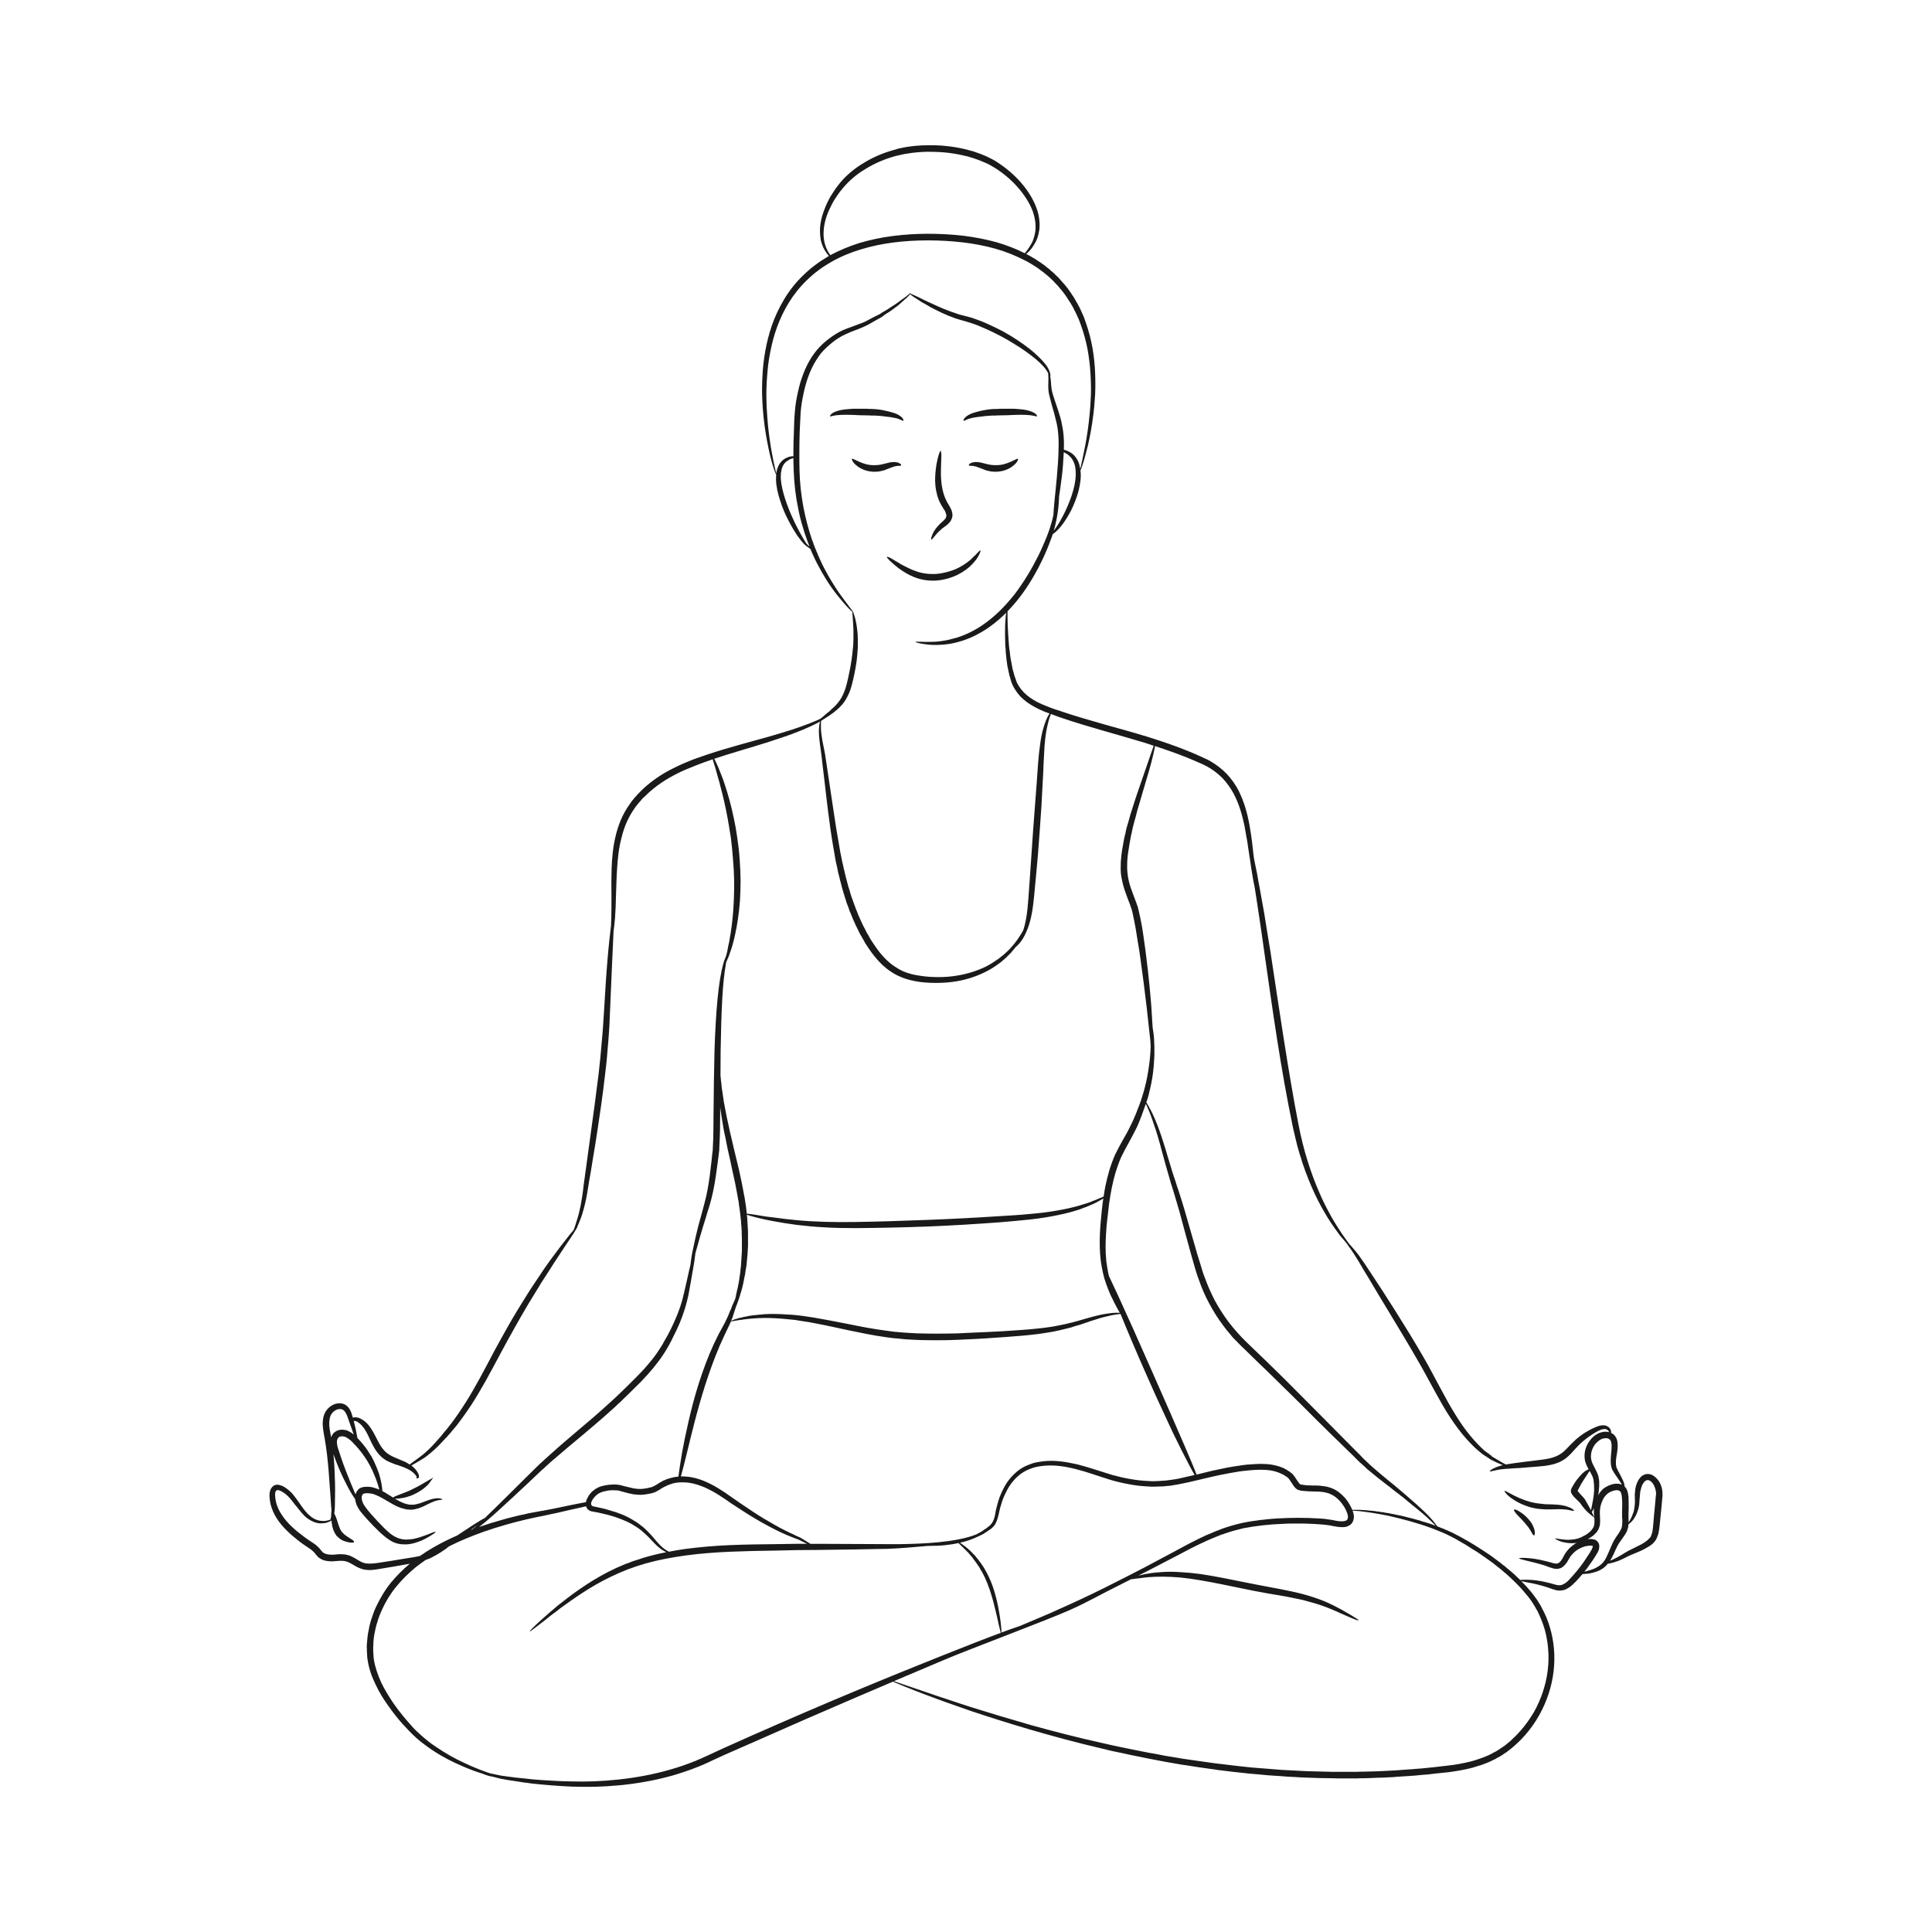 <svg xmlns="http://www.w3.org/2000/svg" viewBox="0 0 1200 1200" width="1200" height="1200"><title>vecteezy_young-woman-is-sitting-in-lotus-position-with-closed-eyes_22501164</title><style>		.s0 { fill: #1a1a1a } 	</style><g id="_Artboards_">	</g><g id="321353356351 1"><g id="&lt;Group&gt;"><path id="&lt;Path&gt;" class="s0" d="m258.5 917.9q0 0-0.1 0c-0.1 0-0.2-0.1-0.2-0.2q0 0 0-0.1 0 0 0.1 0 0 0 0.1 0.1 0.1 0 0.1 0.1 0 0 0 0.1z"></path><path id="&lt;Compound Path&gt;" fill-rule="evenodd" class="s0" d="m1032.6 928.2v0.4 0.4q0 0.2 0 0.4-0.1 0.4-0.1 0.7-0.3 2.8-0.5 5.7-0.6 5.7-1.1 11.1c-0.2 1.8-0.4 3.6-0.8 5.5q-0.4 1.4-1 2.8-0.1 0.4-0.3 0.7-0.2 0.4-0.4 0.7-0.2 0.3-0.5 0.6l-0.2 0.3-0.2 0.3c-0.7 0.8-1.4 1.4-2.1 1.9q-1.1 0.8-2.2 1.4c-1.4 0.9-2.9 1.6-4.2 2.2q-2.1 0.9-4 1.7c-1.3 0.5-2.5 1-3.5 1.5-2.3 1.2-4.3 2.2-6.3 3-1.9 0.7-3.6 1.2-5 1.5q-0.8 0.2-1.5 0.2 0 0 0 0c-1 1.3-2.2 2.4-3.5 3.2-1.2 0.8-2.5 1.4-3.7 1.8q-1.8 0.6-3.3 0.9c-0.5 0.1-1 0.2-1.5 0.3q-0.7 0.1-1.4 0.1-1.4 0.1-2.4 0.2-2.1 2.5-4.2 4.7c-1.3 1.3-2.6 2.6-4.1 3.6-0.8 0.5-1.7 1-2.6 1.4-0.9 0.3-1.8 0.5-2.8 0.5-1 0.1-1.9-0.1-2.7-0.2-0.8-0.2-1.6-0.5-2.3-0.7q-1-0.4-2-0.7-0.9-0.3-1.8-0.6c-5-1.6-9.1-2.4-12-2.9-1.5-0.3-2.7-0.6-3.5-0.7q3 2.9 5.8 6.3 0.5 0.6 1 1.2l0.4 0.6q0.3 0.3 0.5 0.6 0.9 1.3 1.9 2.6 0.8 1.3 1.7 2.7c0.3 0.4 0.5 0.9 0.8 1.3q0.4 0.7 0.7 1.4c2.1 3.8 3.8 7.9 5 12.1 1.3 4.3 2.1 8.7 2.5 13.3 0.8 9.1-0.3 18.6-3.3 27.8-1.5 4.6-3.5 9.1-5.9 13.4-2.4 4.3-5.3 8.4-8.6 12.2q-0.7 0.7-1.3 1.4l-0.3 0.3-0.3 0.4-0.7 0.7q-0.7 0.6-1.3 1.3-0.7 0.7-1.4 1.3-0.7 0.7-1.4 1.3-0.8 0.6-1.5 1.3l-0.8 0.6q-0.3 0.3-0.7 0.6-0.8 0.6-1.6 1.2-0.2 0.1-0.3 0.3l-0.4 0.2-0.9 0.6q-0.8 0.5-1.6 1.1-0.8 0.5-1.7 1-0.8 0.5-1.7 0.9c-0.5 0.4-1.1 0.7-1.7 0.9-0.6 0.3-1.2 0.6-1.8 0.9q-0.9 0.4-1.8 0.8-0.9 0.4-1.8 0.7c-0.6 0.3-1.3 0.5-1.9 0.7q-0.9 0.4-1.9 0.6-0.9 0.3-1.9 0.6-0.9 0.3-1.9 0.6-3.8 1-7.7 1.7-3.9 0.7-7.8 1.2-4 0.4-7.9 0.8-2 0.3-4 0.5-2 0.1-4 0.3-1.9 0.2-4 0.4c-1.3 0.1-2.6 0.2-4 0.3q-4 0.3-8 0.5-1 0.1-2.1 0.2-1 0-2 0.1-2 0.1-4.1 0.2-2 0.1-4 0.1-2.1 0.1-4.1 0.2-2 0-4 0.1-1 0-2 0-1.1 0.1-2.1 0.1-4 0-8 0-1 0-2 0-1 0-2 0-2 0-4-0.1c-5.3 0-10.5-0.2-15.7-0.4-2.6-0.1-5.2-0.2-7.8-0.4q-1.9-0.1-3.9-0.2-1.9-0.1-3.8-0.3-3.9-0.2-7.7-0.5-3.7-0.3-7.5-0.7c-1.3-0.1-2.5-0.2-3.8-0.3q-1.8-0.2-3.7-0.4-1.8-0.2-3.7-0.4-0.9-0.1-1.8-0.2l-1-0.1-0.9-0.1q-3.6-0.5-7.3-0.9-0.9-0.1-1.8-0.2-0.9-0.1-1.8-0.3-1.8-0.2-3.6-0.5-3.6-0.5-7.1-1-3.5-0.5-7-1.1-1.8-0.3-3.5-0.5-1.7-0.3-3.4-0.6-3.5-0.6-6.9-1.2-3.4-0.6-6.7-1.3c-2.2-0.4-4.4-0.8-6.6-1.3-4.4-0.9-8.7-1.7-12.9-2.7q-3.2-0.7-6.3-1.3-3.1-0.8-6.2-1.5c-16.3-3.8-31.3-7.9-45-11.9-13.6-4-25.9-7.9-36.6-11.5q-4-1.4-7.7-2.7c-2.5-0.9-4.8-1.7-7.1-2.5-4.6-1.6-8.7-3.2-12.5-4.6q-1.3-0.5-2.7-1-1.3-0.5-2.5-1-2.5-0.9-4.6-1.8c-2.9-1.1-5.3-2.1-7.2-2.9q-2.7-1.1-4.1-1.7-10.6 4.5-22 9.4c-20.1 8.6-42.1 18.2-65.1 28.4q-8.7 3.8-17.1 7.5-4.2 1.9-8.3 3.8c-1.3 0.7-2.7 1.3-4.1 1.9q-0.5 0.2-1 0.5-0.6 0.2-1.1 0.4-1 0.4-2.1 0.9c-5.5 2.2-11.2 4.1-16.7 5.7-5.6 1.5-11.1 2.8-16.5 3.7-10.9 2-21.4 2.8-31.1 3.1-4.9 0.1-9.6 0-14.2-0.1q-6.8-0.3-13-0.8-6.2-0.5-11.8-1.1c-1.8-0.3-3.6-0.5-5.3-0.7q-2.7-0.4-5.1-0.8-2.4-0.3-4.7-0.7-1.1-0.2-2.2-0.4-1.1-0.2-2.2-0.4c-1.4-0.3-2.7-0.7-3.9-1q-0.9-0.2-1.8-0.4-0.4-0.1-0.9-0.2c-0.3 0-0.6-0.1-0.9-0.2-1.2-0.3-2.2-0.7-3.2-1.1q-0.4-0.1-0.8-0.3c-3.6-1.1-7.7-2.6-12.3-4.6-5.6-2.4-11.9-5.5-18.4-9.8-1.6-1-3.2-2.2-4.8-3.4q-2.5-1.8-4.9-3.9c-1.6-1.4-3.2-2.9-4.7-4.5q-2.3-2.4-4.6-4.9c-3-3.4-5.9-7.1-8.7-11.1-2.8-3.9-5.5-8.2-7.7-12.9-2.3-4.7-4.2-9.7-5-15.2q-0.1-0.5-0.2-1.1 0-0.5-0.1-1-0.1-1-0.1-2.1-0.1-0.5-0.1-1 0-0.5 0-1 0-1.1-0.1-2.1 0.1-1.1 0.1-2.1 0.1-0.6 0.1-1.1 0-0.5 0.1-1 0.1-1.1 0.2-2.2 0.1-1 0.3-2.1 0.1-0.5 0.2-1 0.1-0.5 0.2-1.1 0.2-1 0.4-2.1 0.3-1 0.5-2l0.3-1.1q0.2-0.5 0.3-1 0.4-1.1 0.7-2.1 0.4-1 0.7-2l0.4-1.1q0.2-0.5 0.4-1 0.5-1 0.9-2c2.5-5.3 5.5-10.4 9.3-15.1 3.6-4.3 7.5-8.2 11.7-11.7q-0.4 0.1-0.8 0.2-4.4 0.8-9.1 1.6-4.7 0.8-9.6 1.6c-1.6 0.3-3.4 0.5-5.2 0.6q-1.4 0-2.9-0.2c-0.9-0.1-1.9-0.3-2.8-0.7-1.9-0.6-3.5-1.6-5-2.5-1.5-0.9-2.9-1.6-4.3-2-1.4-0.4-2.9-0.4-4.7-0.3q-1.3 0.1-2.7 0.2-0.7 0.1-1.4 0.1-0.8 0-1.6-0.1-1.5-0.1-3.1-0.5c-1-0.3-2.1-0.8-3-1.5q-0.4-0.2-0.7-0.5-0.4-0.4-0.7-0.7l-0.2-0.3-0.2-0.2-0.1-0.1-0.4-0.5q-0.7-1-1.6-1.8-0.8-0.8-1.8-1.5-1-0.7-2.1-1.4c-1.4-1-3-2-4.4-3.1-2.7-2.1-5.4-4.3-7.8-6.7-2.5-2.4-4.7-5-6.5-7.8-1.8-2.8-3.1-5.9-3.9-9q-0.5-2.4-0.6-4.7 0-0.2 0-0.3v-0.3q0-0.4 0-0.7 0-0.6 0.2-1.3c0.1-0.8 0.4-1.7 1-2.6 0.3-0.4 0.6-0.8 1.1-1.2q0.7-0.5 1.5-0.7 0.8-0.2 1.6-0.1 0.7 0.1 1.3 0.3 0.6 0.2 1.2 0.4c0.3 0.2 0.6 0.4 1 0.5q0.4 0.3 0.9 0.6 0.5 0.3 0.9 0.6c1.1 0.8 2.2 1.8 3.1 2.7q1.3 1.5 2.4 3c1.5 1.9 2.7 3.9 4 5.6q0.9 1.3 1.8 2.4 0.9 1.1 1.9 2.1c1.3 1.2 2.6 2.3 4 3 0.6 0.3 1.3 0.6 2 0.8q0.9 0.3 1.9 0.4 0.9 0.1 1.7 0.1 0.5 0 0.9 0 0.1 0 0.3-0.1 0.2 0 0.4 0c1-0.2 1.8-0.4 2.4-0.6q0.2 0 0.3-0.1c0.1-0.4 0.3-1 0.5-2q0-1 0-1.7l0.2-1.9q0-1.1-0.2-2.5c-0.1-1.8-0.3-3.9-0.4-6.2-0.4-4.7-0.7-10.2-1.2-16.3-0.5-6.1-1.2-12.7-2.4-19.7-0.3-1.7-0.7-3.4-0.9-5.2q-0.2-1.3-0.3-2.7-0.1-1.4 0-2.8 0.1-1.4 0.4-2.8 0.1-0.3 0.2-0.7 0.1-0.1 0.1-0.3l0.1-0.4q0.1-0.3 0.3-0.6 0.1-0.4 0.3-0.7c0.9-1.8 2.3-3.2 3.8-4.2q1.2-0.8 2.5-1.2c0.9-0.3 1.8-0.4 2.8-0.4 0.9 0 1.9 0.2 2.7 0.5 0.9 0.4 1.7 1 2.3 1.6 0.6 0.6 1.1 1.3 1.4 2q0.6 1 0.9 2 0.3 1 0.6 1.9 0.2 0.5 0.3 1 0.1 0 0.2-0.1 0.6-0.2 1.1-0.2c1.5-0.1 3 0.5 4.3 1.3 1.4 0.8 2.7 1.9 3.9 3.3 1.2 1.4 2.2 3 3.2 4.7 0.9 1.6 1.8 3.4 2.7 5.2 0.9 1.7 1.9 3.5 3.1 5q0.9 1.2 1.9 2.1 1 0.9 2.2 1.6c1.5 1 3.3 1.7 4.9 2.4 1.7 0.7 3.4 1.4 5 2.1q1.2 0.6 2.2 1.3 0.3 0.1 0.6 0.3 1.2-1 3.1-2.3 1.4-1.1 3.1-2.3c1.2-0.9 2.4-1.8 3.6-2.9 2.4-2.1 5-4.8 7.8-8q1-1.1 2.1-2.4 0.5-0.6 1-1.3 0.6-0.6 1.1-1.3 0.6-0.6 1.1-1.3 0.6-0.7 1.1-1.4 1.1-1.4 2.2-2.8c2.9-3.9 5.9-8.3 8.8-12.9 5.9-9.4 11.5-20.1 17.5-31.5 3.1-5.6 6.1-11.2 9.1-16.4 3-5.3 6.1-10.3 9-15 2.9-4.8 5.8-9.2 8.6-13.3q2.1-3.1 4-6 2-2.8 3.8-5.4c5-6.8 9.1-12.2 12.1-15.9q1.6-1.9 2.7-3.2c0.7-1.9 1.7-4.7 2.7-8.3q0.6-2 1.1-4.4 0.6-2.4 1-5.1c0.7-3.7 1.2-7.8 1.7-12.2q0.2-1.7 0.5-3.4c0.1-1.2 0.3-2.4 0.5-3.6q0.5-3.6 1-7.4 1-7.6 2.2-16.1 1.2-8.5 2.4-17.6 1.2-9.1 2.4-18.7c0.8-7 1.5-13.8 2-20.4 0.3-3.3 0.6-6.5 0.8-9.7q0.2-2.4 0.3-4.7 0.1-2.4 0.3-4.6c0.7-12.2 1.4-23.2 2.2-32.4 0.7-8.4 1.5-15.3 2.1-20.3q0.1-2.4 0.2-5c0.1-4.1 0.1-8.8 0.1-14-0.1-5.1-0.1-10.8 0.1-16.9 0.1-3.1 0.3-6.3 0.7-9.6q0.5-4.9 1.7-10c0.8-3.4 1.9-6.9 3.3-10.3 1.5-3.4 3.3-6.8 5.6-9.9l0.4-0.6q0.2-0.3 0.4-0.6 0.5-0.6 0.9-1.2l0.5-0.5q0.2-0.3 0.4-0.6 0.5-0.6 1-1.1 0.5-0.6 1-1.1 0.5-0.6 1-1.1 0.5-0.5 1-1 0.5-0.6 1.1-1.1c2.8-2.7 6-5.2 9.3-7.5 3.4-2.3 6.8-4.3 10.4-6 3.5-1.8 7-3.3 10.5-4.7q1.3-0.5 2.6-1 1.3-0.4 2.6-0.9 1.3-0.5 2.6-0.9 1.3-0.5 2.6-0.9 5.1-1.7 10.1-3.2c6.6-1.9 12.8-3.7 18.7-5.3 5.9-1.6 11.3-3.1 16.2-4.6 9.9-2.9 17.7-5.8 23-8.1q1.2-0.6 2.3-1.1 0.1-0.1 0.2-0.2 0.5-0.4 1.2-1 0.7-0.6 1.5-1.3 0.8-0.6 1.7-1.4 0.4-0.3 0.9-0.7 0.2-0.2 0.5-0.5 0.2-0.2 0.4-0.4c2.6-2.2 5.4-5.1 7.3-9.1 0.9-1.9 1.7-4.1 2.3-6.4 0.6-2.4 1.2-4.9 1.7-7.5 1.1-5.1 1.8-10.1 2.2-14.6q0.1-0.4 0.1-0.8 0-0.4 0.1-0.9 0-0.8 0.1-1.6 0-1.6 0.1-3.1 0-1.5 0-2.9 0-1.4 0-2.7c-0.1-3.5-0.4-6.2-0.5-8.2-0.2-1.6-0.2-2.6-0.1-2.9-1-0.8-3.2-2.9-6.2-6.5-2-2.3-4.4-5.3-6.9-8.8-2.5-3.6-5.2-7.9-7.8-12.8-1.8-3.3-3.6-7-5.2-11-1.6-1.1-3.2-2.3-3.7-2.8-1.3-1.3-2.8-3.2-4.6-5.7-1.7-2.6-3.6-5.7-5.4-9.3-1.9-3.6-3.7-7.7-5.1-12.2-1.5-4.5-2.5-9-2.6-13.2q0-1.6 0.1-3.1 0 0 0 0c-0.4-0.6-1-2.1-1.6-4-0.9-2.7-2-6.7-3.1-12-1.1-5.2-2.3-11.7-3.1-19.3-0.8-7.7-1.3-16.4-0.7-26.1 0.2-4.8 0.8-9.9 1.7-15.1 0.9-5.2 2.3-10.6 4.1-16 1.9-5.4 4.4-10.9 7.6-16.2 3.1-5.2 7-10.3 11.7-14.8 4.6-4.6 10-8.6 15.8-12q0.2-0.1 0.4-0.2c-1-1.1-2.3-2.8-3.5-5.2-0.6-1.3-1.2-2.9-1.6-4.7-0.3-1.7-0.5-3.7-0.5-5.8 0-4.2 1-8.9 3-13.8 0.9-2.4 2.1-4.9 3.5-7.4 1.5-2.4 3.1-4.9 5-7.3 1.9-2.5 4.1-4.8 6.6-7q3.7-3.3 8.1-6c5.8-3.7 12.5-6.7 19.8-8.7 0.9-0.3 1.8-0.5 2.7-0.8q1.4-0.3 2.8-0.6 1.4-0.2 2.8-0.5 1.5-0.2 2.9-0.4 1.5-0.1 2.9-0.3c1 0 2-0.1 2.9-0.2q3-0.1 5.9-0.1c8 0 15.7 1 23 2.9l0.7 0.2 0.6 0.2q0.7 0.1 1.4 0.3c0.9 0.3 1.8 0.6 2.6 0.9q2.7 0.9 5.2 2l1.2 0.5q0.6 0.3 1.2 0.6 0.6 0.3 1.2 0.6 0.6 0.3 1.2 0.6 2.4 1.3 4.5 2.8c5.7 3.9 10.6 8.4 14.5 13.2 3.8 4.7 6.8 9.8 8.5 14.8 0.9 2.5 1.4 5 1.6 7.4q0.2 1.8 0.1 3.5-0.1 0.9-0.1 1.7-0.1 0.8-0.3 1.6c-0.3 2.1-1 4-1.7 5.6-0.8 1.6-1.7 3-2.5 4.2-1.3 1.8-2.6 3-3.7 4q0.5 0.2 0.9 0.4c0.8 0.4 1.5 0.8 2.2 1.2q0.6 0.4 1.1 0.7l0.6 0.3 0.2 0.1 0.3 0.2q1.1 0.7 2.1 1.4 0.6 0.3 1.1 0.7 0.5 0.3 1 0.7 1 0.7 2 1.4 1 0.8 1.9 1.6 0.5 0.4 1 0.7 0.5 0.4 0.9 0.9 1 0.8 1.9 1.6 0.8 0.8 1.7 1.7l0.5 0.4 0.2 0.2 0.2 0.2q0.4 0.4 0.8 0.9 0.4 0.4 0.8 0.9 0.4 0.4 0.8 0.9 0.8 0.9 1.6 1.8l0.4 0.4q0.2 0.2 0.3 0.5 0.4 0.4 0.8 0.9 0.3 0.5 0.7 0.9l0.3 0.5 0.4 0.5q0.6 0.9 1.3 1.9 0.3 0.5 0.6 1 0.4 0.5 0.7 0.9c0.8 1.3 1.5 2.7 2.3 4 0.4 0.6 0.7 1.3 1.1 2q0.2 0.5 0.5 1 0.2 0.5 0.5 1 0.4 1 0.9 2 0.4 1 0.9 2 0.2 0.5 0.4 1 0.2 0.5 0.4 1.1 0.3 1 0.7 2c1.9 5.4 3.3 10.8 4.2 16 0.9 5.2 1.4 10.3 1.6 15.2 0.2 4.8 0.2 9.4 0 13.7-0.3 4.4-0.6 8.5-1.1 12.3-0.9 7.6-2.2 14.1-3.4 19.3-1.3 5.2-2.4 9.3-3.3 11.9q-0.8 2.5-1.3 3.5 0 0 0 0.1 0.2 1.5 0.2 3 0 1.6-0.2 3.2-0.4 3.2-1.2 6.5c-1.2 4.4-2.8 8.3-4.5 11.8-1.8 3.4-3.6 6.4-5.4 8.8-1.7 2.3-3.4 4-4.7 5.1q-0.8 0.7-1.4 1-0.5 1.7-1.2 3.4-2 5.6-4.8 11.6c-1.9 4-4 8.1-6.5 12.3-2.4 4.1-5.2 8.3-8.3 12.3q-3.5 4.5-7.3 8.4 0 0.3 0 0.6c0 1.8 0 4.5 0.1 8 0.2 3.5 0.4 7.8 0.8 12.7q0.1 0.9 0.2 1.9 0.1 0.9 0.3 1.9 0.1 1 0.2 2 0.2 1 0.3 2.1 0.2 1 0.4 2.1 0.2 1 0.4 2.1 0.2 1.1 0.4 2.2 0.1 0.2 0.1 0.5 0.1 0.3 0.2 0.6 0.1 0.5 0.3 1.1 0.1 0.5 0.3 1.1 0.1 0.6 0.3 1.1 0.2 0.6 0.4 1.1 0.2 0.6 0.4 1.1 0.2 0.6 0.4 1.2 0.2 0.5 0.4 1 0.3 0.6 0.6 1.1 0.3 0.5 0.6 1c1.7 2.7 4 5.1 6.9 7.1 2.9 2.1 6.2 3.7 9.8 5.1q2.6 1.1 5.5 2.1 1.4 0.4 2.9 0.9 0.7 0.3 1.4 0.5 0.8 0.3 1.5 0.5c7.8 2.6 16.2 5 24.9 7.5 8.6 2.4 17.7 4.9 26.9 7.7 9.2 2.9 18.1 5.9 26.5 9.4q1.6 0.7 3.1 1.3c1.1 0.5 2.1 0.9 3.1 1.4q1.5 0.7 3.1 1.4 0.7 0.3 1.5 0.7 0.7 0.4 1.5 0.8c3.9 2.2 7.5 5 10.5 8.1 3 3.2 5.4 6.7 7.3 10.3 1.8 3.6 3.2 7.3 4.3 10.9 1.1 3.7 1.9 7.2 2.5 10.6 0.6 3.4 1.1 6.7 1.5 9.8q0.7 5.5 1.2 10.4 0.5 2.7 1.1 5.6 0.4 2.1 0.9 4.3 0.4 2.3 0.8 4.6 0.5 2.3 0.9 4.8 0.5 2.4 0.9 5 0.9 5.1 1.9 10.6 0.9 5.5 1.8 11.3 1 5.9 2 12.1c2.5 16.5 5.2 34.7 8.2 53.8 3 19 6 37.1 9.2 53.5 3.1 16.3 7.8 30.5 12.8 42 2.4 5.8 5.1 10.8 7.5 15.2 2.4 4.3 4.8 7.9 6.7 10.8 1.9 2.7 3.4 4.8 4.5 6.3q1.1 1.1 2.6 2.9c1.5 1.7 3.2 3.8 5 6.5q1.4 1.9 2.9 4.2 1.5 2.2 3.1 4.7c4.4 6.6 9.6 14.6 15.2 23.5 5.6 8.9 11.7 18.7 17.8 29.3 3.6 6.2 6.7 12.4 9.9 18.2 3.1 5.8 6.1 11.3 9.2 16.3 3.1 5.1 6.2 9.5 9.4 13.4q2.4 2.9 4.7 5.3c0.8 0.8 1.6 1.6 2.3 2.3q0.6 0.6 1.2 1.1 0.3 0.3 0.5 0.5 0.2 0.1 0.3 0.3l0.1 0.1h0.1l0.2 0.1q0.1 0.1 0.2 0.2 0.3 0.2 0.5 0.3 0.2 0.2 0.5 0.4v0.1h0.1v0.1q0 0 0.1 0 0 0.1 0.1 0.1l0.2 0.1q0.2 0 0.5 0.2 0 0.1 0.1 0.2h0.1l0.1 0.1q0.1 0.2 0.3 0.4 0 0 0.1 0.1 0.1 0 0.1 0.1h0.2q0.2 0.1 0.4 0.3 0.1 0 0.2 0.1l0.1 0.1v0.1q0.2 0.1 0.3 0.3l0.1 0.1q0.1 0 0.1 0.1 0.7 0.4 1.4 0.8c1.9 1.1 3.6 2.1 4.9 2.9q1.2 0.6 2.1 1.1 1-0.2 2-0.3 2.9-0.5 6.3-0.9 3.4-0.5 7.2-0.9 1.9-0.3 3.9-0.5 2-0.2 4-0.5c2.7-0.4 5.4-0.9 7.9-2q1.8-0.8 3.4-1.9c1-0.7 2-1.7 2.9-2.6 1-1 1.9-2 2.8-2.9 1-1 2-2 3-2.9 4-3.5 8.2-6 11.9-7.6 0.9-0.4 1.8-0.7 2.7-1 1-0.2 1.9-0.4 2.9-0.3q0.7 0 1.3 0.2 0.2 0.1 0.3 0.1 0.2 0.1 0.3 0.2 0.2 0 0.3 0.1 0.2 0.1 0.3 0.2c0.7 0.4 1.2 1 1.5 1.6 0.3 0.5 0.5 1.1 0.5 1.6q0.1 0.4 0 0.7 0.5 0.2 0.9 0.5c0.9 0.5 1.6 1.4 2.1 2.3q0.2 0.3 0.4 0.7c0 0.2 0.1 0.4 0.2 0.7q0.1 0.3 0.2 0.6 0.1 0.4 0.1 0.7 0.2 1.3 0.2 2.5c0 1.5-0.2 3-0.4 4.3-0.2 1.4-0.4 2.6-0.6 3.8q-0.2 1.8-0.1 3.4 0.1 0.7 0.2 1.4 0.1 0.2 0.1 0.4 0 0.1 0.1 0.3 0.1 0.1 0.1 0.3 0.1 0.1 0.2 0.3c0.4 0.9 0.8 1.8 1.3 2.6q0.7 1.3 1.3 2.5c0.8 1.5 1.4 2.9 1.8 4.1q0.2 1 0.3 1.7 0 0.1 0 0.2 0.1 0.2 0.3 0.3l0.2 0.3q0.1 0.1 0.2 0.2 0.2 0.3 0.4 0.6l0.1 0.3q0.1 0.1 0.2 0.3l0.1 0.2 0.1 0.3c0.5 1.4 0.6 2.6 0.8 3.8q0.1 1.9 0.1 3.6c0.1 2.3 0 4.5-0.1 6.7q0 0.8 0 1.5 0 0.4 0 0.8v0.3 0.4q0.1 1.4 0.1 2.7c0.3-0.6 0.9-1.4 1.4-2.5q0.5-0.9 0.9-2 0.5-1.2 0.9-2.5 0.3-1.4 0.5-3 0.2-1.6 0.2-3.4c0-1.2-0.1-2.6-0.1-4q0.1-1.1 0.2-2.2 0.1-1.2 0.4-2.4 0-0.3 0.1-0.6 0.1-0.3 0.2-0.6 0.1-0.3 0.2-0.5 0.1-0.3 0.2-0.6 0.5-1.2 1.2-2.4c0.6-0.8 1.2-1.6 2.1-2.3 0.3-0.1 0.5-0.3 0.8-0.4 0.2-0.1 0.5-0.3 0.8-0.4l0.4-0.1q0.2-0.1 0.4-0.1l0.5-0.1q0.2 0 0.5 0c1.2 0 2.4 0.4 3.3 0.9 1 0.6 1.8 1.3 2.5 2.1q1 1.1 1.8 2.5 0.7 1.4 1.1 2.9 0.4 1.5 0.5 3.1 0 0.4 0 0.8zm-33.2-34.4q-0.5-0.4-1.3-0.5c-1.1-0.1-2.4 0.1-3.5 0.6q-0.5 0.2-0.8 0.5-0.2 0.1-0.4 0.2l-0.4 0.3q-0.9 0.7-1.6 1.4c-1.9 2.1-3 4.8-3.2 7.4-0.1 1.3 0 2.5 0.4 3.8 0.3 1.2 1 2.4 1.6 3.6 0.6 1.2 1.3 2.5 1.9 3.9q0.1 0.2 0.2 0.5 0.1 0.2 0.2 0.5 0.1 0.3 0.2 0.5 0 0.3 0.1 0.6 0.1 0.3 0.1 0.5 0.1 0.3 0.1 0.6c0.1 0.3 0.2 0.7 0.2 1q0 0.5 0.1 1 0 0.5 0 1c0 0.6 0 1.3 0 1.9q-0.1 1.8-0.3 3.5-0.2 1.1-0.4 2.1c0.9-1.5 2-2.9 3.3-4.1 1.1-0.8 2.2-1.4 3.3-1.9 1.2-0.5 2.4-0.9 3.8-1.1q1-0.1 2.1 0c0.7 0 1.5 0.2 2.2 0.6q0-0.1 0-0.2c-0.6-1-1.3-2.2-2.3-3.6q-0.7-1-1.5-2.2c-0.6-0.8-1.2-1.7-1.7-2.7q-0.1-0.2-0.2-0.4-0.2-0.2-0.3-0.4 0-0.3-0.1-0.5c-0.1-0.2-0.1-0.3-0.2-0.5q-0.3-0.9-0.4-1.9c-0.2-1.3-0.2-2.6-0.1-3.9 0-1.4 0.2-2.7 0.3-4 0.1-1.3 0.2-2.7 0.2-3.9q0-1-0.2-1.8 0-0.2-0.1-0.4 0-0.3-0.1-0.4c0-0.2-0.1-0.3-0.1-0.4q-0.1-0.2-0.2-0.3-0.3-0.6-0.9-0.9zm-13.5 73q0.8-1.2 1.6-2.4 0.4-0.6 0.7-1.3l0.2-0.3 0.2-0.2q0.1-0.3 0.2-0.6 0.3-0.5 0.4-1c0.1-0.3 0.1-0.5 0.1-0.7q0 0-0.1 0c0.1-0.1 0 0 0-0.1q0 0 0 0 0 0 0 0 0 0-0.1-0.1-0.1 0-0.2 0-0.4-0.1-1-0.1-0.3 0-0.7 0l-0.3 0.1h-0.3q-0.3 0-0.6 0.1-0.3 0-0.6 0.1l-0.4 0.1h-0.3q-0.3 0.1-0.6 0.2c-1.6 0.5-3.1 1.2-4.5 2.1-1.3 0.9-2.5 2-3.5 3.2-0.2 0.3-0.5 0.6-0.7 0.9q-0.2 0.3-0.3 0.5-0.2 0.2-0.3 0.5c-0.4 0.7-0.9 1.4-1.3 2.2-0.5 0.7-1 1.5-1.7 2.2-0.7 0.7-1.5 1.4-2.5 1.8q-0.4 0.1-0.8 0.2-0.3 0.1-0.7 0.2-0.8 0.1-1.5 0c-0.9 0-1.8-0.3-2.5-0.5-0.8-0.2-1.4-0.5-2.1-0.7q-0.9-0.3-1.8-0.7c-5-1.6-9.1-2.5-12-3.2-2.8-0.7-4.4-1.1-4.4-1.4 0-0.2 1.7-0.4 4.7-0.2 3 0.2 7.3 0.7 12.5 2.1q0.9 0.2 2 0.5c0.6 0.2 1.3 0.4 2 0.6 0.6 0.1 1.2 0.2 1.8 0.3q0.4 0 0.8-0.1 0.1 0 0.3-0.1 0.2-0.1 0.3-0.1 0.7-0.4 1.3-1.1c0.4-0.4 0.8-1 1.2-1.7q0.5-1 1.2-2.2 0.2-0.3 0.3-0.6 0.2-0.3 0.4-0.6c0.3-0.4 0.6-0.7 0.8-1.1 1.2-1.6 2.7-3 4.3-4.1q0.9-0.7 1.9-1.2-1.2 0.2-2.3 0.2c-2.5 0.1-4.6-0.3-6.3-0.7-1.7-0.4-2.9-1-3.7-1.4-0.8-0.4-1.2-0.7-1.2-0.8 0.1-0.1 0.6-0.1 1.4 0.1 0.9 0.1 2.2 0.3 3.8 0.5 1.6 0.2 3.6 0.3 5.9 0 1.1-0.1 2.3-0.3 3.5-0.7q1.8-0.6 3.6-1.7 0.3-0.1 0.5-0.2 0.2-0.2 0.5-0.3 0.4-0.3 0.9-0.6c0.3-0.2 0.6-0.4 0.8-0.7q0.3-0.1 0.5-0.3 0.2-0.2 0.4-0.4 0.2-0.2 0.4-0.4l0.4-0.4 0.1-0.2 0.2-0.2q0.2-0.2 0.3-0.4 0.2-0.2 0.3-0.5 0.1-0.1 0.2-0.2l0.1-0.2 0.1-0.2 0.1-0.3q0.1-0.2 0.2-0.5c0.4-1.3 0.4-2.9 0.3-4.7q-0.1-0.3-0.1-0.5l-2.4-1.9q-0.2-0.1-0.3-0.3c-1.2-0.9-2.8-2.5-4.6-4.8q-0.6-0.9-1.3-1.8l-0.2-0.3-0.1-0.1q0 0 0 0c-0.1-0.1-0.2-0.2-0.3-0.3q-0.3-0.4-0.8-0.8-0.9-0.8-1.8-1.8-0.5-0.5-1-1-0.2-0.3-0.4-0.6-0.2-0.1-0.3-0.3l-0.1-0.2c-0.1 0-0.1-0.1-0.2-0.2-0.3-0.6-0.6-1.1-0.7-1.8v-0.4c0-0.1 0-0.3 0-0.4q0.1-0.2 0.1-0.4l0.2-0.4q0-0.2 0.1-0.4l0.1-0.3q0.2-0.2 0.3-0.4 0.4-0.8 0.9-1.6 0.9-1.5 1.8-2.7c1.3-1.7 2.5-3.1 3.7-4.3q0.9-0.8 1.7-1.4 0.8-0.5 1.4-0.8 0.4-0.2 0.7-0.3c-0.6-1.2-1.3-2.4-1.8-3.9q-0.1-0.3-0.2-0.6-0.1-0.4-0.2-0.7-0.1-0.3-0.1-0.6l-0.1-0.4q0-0.1 0-0.3-0.1-0.3-0.1-0.7 0-0.1 0-0.3v-0.3q0-0.4 0-0.7 0-0.2 0-0.3v-0.4c0.2-3.5 1.7-7 4.2-9.8q0.9-1 2-1.9l0.6-0.4q0.3-0.2 0.6-0.4 0.7-0.4 1.3-0.7 1.4-0.6 2.8-0.8c1-0.2 1.9-0.2 2.9 0q0.5 0 0.9 0.2-0.2-0.5-0.6-1c-0.3-0.3-0.7-0.6-1.1-0.8q-0.1 0-0.2-0.1-0.1 0-0.2 0-0.1 0-0.2-0.1-0.1 0-0.2 0-0.4 0-0.8 0-1 0.1-2.1 0.5-1 0.4-2.3 1.1c-3.3 1.9-7 4.4-10.6 7.8q-1.3 1.3-2.6 2.7c-0.9 1-1.8 2-2.8 3.1-1 1-2.1 2.1-3.4 3.1-1.3 0.9-2.7 1.8-4.2 2.4-3 1.3-6.1 1.8-8.9 2.2q-2.2 0.2-4.2 0.4-2 0.2-3.9 0.3-3.9 0.3-7.3 0.6c-2.3 0.1-4.4 0.2-6.3 0.4q-2.9 0.1-5.1 0.4-2.3 0.3-3.8 0.7c-2.1 0.4-3.2 0.8-3.4 0.6-0.1-0.3 0.8-1.2 2.9-2.1 1-0.5 2.3-1 3.8-1.4q0.7-0.2 1.5-0.4-0.4-0.2-0.9-0.3c-1.4-0.6-3.2-1.4-5.2-2.4q-0.8-0.4-1.6-0.8l-0.2-0.1q-0.1 0-0.1-0.1l-0.3-0.2q-0.1-0.2-0.3-0.3 0 0-0.1-0.1h-0.1q0 0 0.1 0-0.1 0-0.2 0-0.1-0.1-0.3-0.2c-0.2-0.1-0.4-0.2-0.6-0.4q-0.2-0.2-0.4-0.4h-0.1l-0.2-0.1q-0.1 0-0.3-0.1-0.2-0.1-0.3-0.2-0.1-0.1-0.2-0.2l-0.1-0.1q-0.1-0.1-0.3-0.2-0.2-0.1-0.4-0.2-0.1-0.1-0.2-0.1l-0.3-0.2q-0.6-0.5-1.3-1.1-0.6-0.5-1.2-1c-0.9-0.7-1.7-1.5-2.6-2.3q-2.5-2.4-5.1-5.3c-3.4-3.8-6.8-8.4-10.1-13.4-3.3-5-6.4-10.6-9.6-16.4-3.2-5.8-6.4-11.9-10-18.1-6-10.5-12-20.3-17.4-29.3-5.4-9-10.4-17.1-14.4-24q-1.6-2.5-2.9-4.8-1.4-2.4-2.6-4.4c-1.6-2.7-3.1-4.9-4.3-6.7-1.3-1.9-2.3-3.2-3-4.2q0-0.1-0.1-0.2-1.7-1.9-4.1-4.8c-2.1-2.9-4.7-6.4-7.4-10.7-2.6-4.3-5.5-9.3-8.2-15.1-2.7-5.8-5.3-12.2-7.7-19.4-0.3-0.9-0.5-1.8-0.8-2.7q-0.5-1.3-0.9-2.7c-0.3-1-0.5-1.9-0.8-2.8q-0.4-1.5-0.8-2.9-0.3-1.5-0.7-2.9c-0.3-1-0.5-2-0.7-3-0.5-2-1-4-1.4-6.1-3.4-16.4-6.6-34.5-9.6-53.6-3-19.1-5.5-37.3-7.9-53.8q-0.9-6.2-1.7-12.1-0.9-5.9-1.7-11.4-0.8-5.5-1.6-10.6-0.4-2.6-0.8-5 0-0.4-0.1-0.8c-0.7-3.3-1.5-7.5-2.2-12.2-0.6-4-1.2-8.5-2-13.3q-0.2-1.2-0.3-2.2-0.3-1.6-0.5-3.1-0.2-0.7-0.3-1.4-0.1-0.7-0.2-1.3-0.4-2.2-0.7-3.9-0.1-0.6-0.2-1.2c-0.7-3.3-1.5-6.7-2.6-10.1-1.1-3.5-2.5-6.9-4.3-10.3-1.8-3.3-4.1-6.5-6.8-9.4-2.8-2.8-6-5.3-9.7-7.3q-0.7-0.3-1.4-0.7-0.7-0.3-1.4-0.7-1.5-0.6-3-1.3c-1-0.4-2-0.9-3-1.3q-1.6-0.6-3.1-1.3c-6.5-2.6-13.3-5-20.3-7.3-0.2 1.3-0.6 3.2-1.2 5.7-1.1 4.9-3.1 11.8-5.7 20.4-1.2 4.2-2.6 8.9-4.1 13.9q-0.5 1.9-1 3.9-0.5 1.9-1.1 3.9-0.5 2.1-1 4.1-0.2 1.1-0.4 2.1-0.2 0.5-0.3 1.1-0.1 0.5-0.2 1-0.2 1.1-0.4 2.2-0.2 1.1-0.4 2.2-0.4 2.2-0.7 4.4-0.4 2.3-0.6 4.6-0.2 2.3-0.2 4.6-0.1 2.3 0.2 4.6 0.2 2.3 0.7 4.6c0.7 3.1 1.8 6.2 3 9.3q0.9 2.4 1.8 4.8c0.2 0.4 0.3 0.8 0.4 1.2q0.3 0.6 0.5 1.3 0.1 0.6 0.3 1.2 0.2 0.7 0.3 1.3c0.8 3.3 1.4 6.5 2 9.7q0.8 4.8 1.4 9.4 0.7 4.6 1.2 9c1.5 11.7 2.5 22.3 3.2 31.2 0.3 4.8 0.6 9.1 0.8 12.8q0 0.4 0.1 0.9 0.2 0.8 0.3 1.8c0.4 2.5 0.6 5.6 0.7 9.2q0 1.4 0 2.9 0 1.4 0 2.9-0.1 1.6-0.2 3.2-0.1 1.6-0.2 3.3c-0.4 4.6-1.1 9.5-2.4 14.8q-0.2 1-0.5 2-0.1 0.5-0.2 1-0.2 0.5-0.3 1-0.1 0.5-0.3 1l-0.1 0.5-0.2 0.5q-0.3 0.9-0.6 1.8 0.3 0.5 0.7 1.1c1.1 1.9 2.7 4.8 4.4 8.7 1.7 3.9 3.5 8.7 5.3 14.4q1.4 4.3 2.8 9.2c1 3.2 2 6.6 3.1 10.2q0.9 2.7 1.8 5.4 0.5 1.4 0.9 2.9 0.5 1.4 1 2.9 1.9 5.8 3.8 12.2c2.5 8.5 5 17.6 7.8 27.1q1.1 3.5 2.2 7.1c0.4 1.3 0.7 2.5 1.1 3.7q0.3 0.9 0.6 1.8 0.3 0.9 0.7 1.8c1.7 4.8 3.8 9.6 6.2 14.3 2.5 4.6 5.4 9.2 8.7 13.6 3.3 4.3 7 8.5 11 12.4 8.3 7.9 16.3 15.7 24 23.3 7.7 7.7 15 15.1 22 22.1 7 7.1 13.6 13.8 19.8 20q2.3 2.4 4.6 4.6 1.1 1.2 2.2 2.3 1.1 1.1 2.2 2.1c2.9 2.8 5.9 5.3 8.7 7.7 2.9 2.5 5.7 4.7 8.3 6.8q3.9 3.3 7.3 6.2 1.7 1.5 3.3 2.9 1.5 1.3 3 2.6 2.8 2.6 5.1 4.7c3.1 3 5.3 5.4 6.6 7.2q0.5 0.7 0.9 1.2 0.3 0.5 0.6 0.8 1.1 0.4 2.2 0.9 1 0.4 2.1 0.8 0.5 0.2 1 0.5l0.6 0.2 0.5 0.2q1 0.5 2.1 1 0.5 0.2 1 0.4 0.6 0.3 1.1 0.6 1 0.5 2.1 1.1 1.1 0.5 2.1 1.1 1.1 0.6 2.1 1.2 1.1 0.6 2.2 1.2 2.1 1.3 4.3 2.6c1.4 0.9 2.9 1.8 4.4 2.8 1.4 0.9 2.9 1.9 4.4 2.9 1.5 1 2.9 2.1 4.4 3.2 1.5 1.1 3 2.2 4.4 3.4q0.6 0.4 1.1 0.8 0.6 0.5 1.1 1 0.6 0.4 1.1 0.9 0.6 0.4 1.1 0.9 1.1 1 2.2 1.9 1 1 2.1 2 1 0.9 1.9 1.8c0.6-0.2 2.1-0.3 4.2-0.2 3 0 7.4 0.4 12.6 1.7q1 0.2 2 0.5c0.7 0.2 1.4 0.4 2.1 0.6 1.3 0.4 2.6 0.7 3.8 0.6 1.2-0.1 2.3-0.7 3.5-1.5 1.2-0.9 2.3-2 3.4-3.3 2.3-2.5 4.6-5.3 6.8-8.3q1.6-2.2 3.2-4.7zm3.5-34.9c0.3-1.7 0.6-3.5 0.7-5.6q0.1-1.6 0-3.2c0-0.6 0-1.1-0.1-1.7q0-0.4-0.1-0.9 0-0.4-0.1-0.9c0-0.3-0.1-0.5-0.1-0.8q-0.1-0.2-0.1-0.4-0.1-0.2-0.2-0.4 0-0.2-0.1-0.4-0.1-0.2-0.1-0.4-0.1-0.2-0.2-0.4-0.1-0.2-0.2-0.4c-0.4-0.9-0.9-1.8-1.5-2.8q-0.1 0.2-0.3 0.5c-0.5 0.7-1.1 1.6-1.9 2.9-0.8 1.2-1.8 2.7-2.8 4.4q-0.3 0.5-0.6 1-0.1 0.2-0.2 0.5-0.2 0.2-0.3 0.5-0.2 0.3-0.4 0.7-0.4 0.7-0.7 1.4-0.1 0.2-0.2 0.3v0.2q0 0 0 0 0 0 0 0 0 0 0 0c0 0 0 0.1 0.1 0.1q0.1 0.1 0.1 0.2 0.2 0.3 0.4 0.5 0.4 0.5 0.8 0.9 0.9 1 1.7 1.9 0.5 0.4 0.9 1c0.1 0.2 0.3 0.3 0.5 0.6l0.1 0.2 0.1 0.1q0 0.2 0.1 0.3 0.6 1 1.1 1.9c0.9 1.7 1.7 3.1 2.4 4.3q0.1-0.8 0.4-1.9c0.2-1.2 0.5-2.6 0.8-4.2zm-321.3-639.4c-0.1-1.8-0.4-3.4-0.9-4.8q-0.2-0.6-0.5-1.1-0.1-0.2-0.2-0.4-0.1-0.2-0.1-0.3l-0.2-0.2c-0.3-0.6-0.7-1.2-1.1-1.6-0.9-1-1.8-1.8-2.7-2.3q-0.1-0.1-0.2-0.1-0.1-0.1-0.2-0.1-0.1-0.1-0.3-0.2-0.3-0.2-0.7-0.4-0.1 0-0.1-0.1-0.1 0.1-0.2 0.2-0.2 3.5-0.4 6.9c-0.2 3.1-0.5 6.1-0.9 9-0.5 4.2-1.1 8.1-1.6 11.5q0 0.2 0 0.4c-0.1 3.7-0.5 9.2-2 15.7q-0.5 2.5-1.3 5.1 0 0 0 0c0.9-1.2 2.2-3.1 3.6-5.4 1.4-2.4 3-5.4 4.5-8.8 1.5-3.4 3-7.2 4.1-11.3 1.1-4.1 1.7-8.1 1.4-11.7zm-183-5.6c1.1-1.3 2.4-2.1 3.6-2.6q0.5-0.2 0.9-0.4 0.2 0 0.4-0.1 0.1 0 0.2-0.1 0.1 0 0.2 0 0.4-0.1 0.8-0.2 0.4 0 0.7-0.1 0.5 0 0.9 0 0-1.4 0-2.8 0-6.1 0.3-12.4 0-1.6 0.1-3.1 0-1.6 0.1-3.1 0.1-3.2 0.4-6.3c0.3-4.1 1-8.2 1.9-12.1q0.6-2.9 1.4-5.7 0.9-2.9 1.9-5.6c1.4-3.7 3.1-7.1 5.1-10.3q0.8-1.1 1.6-2.3 0.8-1.1 1.7-2.2 1.8-2.1 3.7-3.9 2-1.8 4-3.3 2.1-1.6 4.2-2.9 2.1-1.3 4.3-2.3 1.2-0.5 2.2-0.9 1.1-0.5 2.2-0.8c2.8-1.1 5.5-2 8-3q1.8-0.7 3.5-1.7 0.8-0.4 1.7-0.9 0.8-0.5 1.7-0.9 1.6-0.8 3.2-1.6 0.2-0.1 0.4-0.2 0.1-0.1 0.3-0.1 0.3-0.2 0.6-0.5c0.5-0.3 0.9-0.6 1.5-0.9q1.4-0.9 2.7-1.6 1.2-0.8 2.4-1.6 1.2-0.7 2.2-1.4 1.1-0.7 2-1.4 1.8-1.4 3.3-2.4 1.4-1 2.3-1.8c1.2-1 1.8-1.6 1.9-1.5q0.1 0-0.2 0.5c0.6 0.1 1.8 0.7 3.6 1.5q1.8 0.8 4.3 2.1 1.3 0.6 2.7 1.3 1.5 0.7 3.1 1.4c2.1 1 4.4 2 7 3.1 2.5 1 5.3 2.1 8.2 3q0.5 0.2 1.1 0.4 0.5 0.1 1.1 0.3 0.6 0.2 1.1 0.3 0.6 0.2 1.2 0.3 1.2 0.3 2.4 0.6 1.3 0.4 2.5 0.7c3.3 1.1 6.7 2.4 10 3.9 3.4 1.5 6.5 3.1 9.6 4.7q4.5 2.5 8.4 5.1c5.3 3.5 9.9 7 13.3 10.4q2.6 2.5 4.4 4.8c1.2 1.6 2 3 2.5 4.4 0.5 1.3 0.6 2.4 0.5 3.1q0 0.2-0.1 0.3 0.1 0.3 0.2 0.7c0.2 1.2 0.3 2.7 0.4 4.4 0.1 0.9 0.2 1.8 0.3 2.7q0.1 0.7 0.3 1.4 0.1 0.1 0.1 0.3 0.1 0.2 0.1 0.4 0.1 0.4 0.2 0.8c0.6 2 1.4 4.3 2.2 6.7 0.8 2.4 1.7 5 2.5 7.8q0.6 2.1 1 4.4 0.5 2.3 0.8 4.7c0.4 3.2 0.5 6.5 0.4 9.8q0 0.6 0 1.1 0.1 0 0.2 0.1 0.3 0.1 0.7 0.2 0.3 0.1 0.7 0.2 0.2 0.1 0.4 0.2 0.1 0 0.2 0.1 0.1 0 0.2 0.1c1.1 0.4 2.4 1.2 3.5 2.2 0.6 0.6 1.2 1.2 1.7 1.9q0 0.1 0.1 0.3 0.1 0.1 0.2 0.3 0.2 0.2 0.4 0.5 0.1 0.3 0.3 0.6 0.1 0.3 0.3 0.6c0.6 1.4 1 3 1.3 4.6q0.2-1 0.6-2.7c0.6-2.7 1.5-6.8 2.5-12 1-5.3 2-11.7 2.7-19.3 0.4-3.7 0.6-7.8 0.8-12 0.1-4.3 0-8.9-0.3-13.6-0.3-4.7-0.9-9.7-1.8-14.7-1-5.1-2.4-10.3-4.3-15.5q-0.3-0.9-0.7-1.9-0.2-0.5-0.4-1-0.2-0.5-0.4-0.9-0.4-1-0.9-2-0.4-0.9-0.9-1.9-0.2-0.5-0.5-0.9-0.2-0.5-0.5-1c-0.3-0.6-0.6-1.3-1-1.9-0.7-1.2-1.4-2.5-2.3-3.7q-0.3-0.5-0.6-0.9-0.3-0.5-0.6-1-0.6-0.9-1.3-1.8l-0.3-0.4-0.3-0.4q-0.4-0.5-0.7-0.9-0.4-0.5-0.7-0.9-0.2-0.2-0.4-0.4l-0.4-0.5q-0.7-0.8-1.4-1.7-0.4-0.4-0.8-0.8-0.4-0.4-0.8-0.8-0.4-0.5-0.8-0.9l-0.2-0.2-0.2-0.2-0.4-0.4q-0.8-0.8-1.7-1.6-0.8-0.7-1.7-1.5-0.5-0.4-0.9-0.7-0.5-0.4-0.9-0.8-1-0.7-1.9-1.4-0.9-0.7-1.9-1.4-0.5-0.3-1-0.7-0.5-0.3-1-0.6-1-0.6-2-1.3l-0.3-0.1-0.2-0.2-0.6-0.3q-0.5-0.3-1-0.6c-0.7-0.4-1.4-0.8-2.1-1.1-5.8-3-12-5.5-18.5-7.3-6.5-1.8-13.3-3.1-20.3-3.9-7-0.8-14.1-1.2-21.4-1.2-7.2 0-14.4 0.4-21.3 1.3-7 0.9-13.8 2.3-20.3 4.3-6.4 1.9-12.6 4.5-18.2 7.7-5.7 3.2-10.8 7-15.2 11.3-4.5 4.3-8.2 9-11.3 14-3.1 5-5.5 10.2-7.4 15.4-1.9 5.2-3.2 10.4-4.2 15.5-1 5.1-1.6 10-1.9 14.7-0.8 9.5-0.5 18.1 0.1 25.7 0.5 7.5 1.5 14 2.3 19.2 0.9 5.3 1.8 9.4 2.4 12.1 0.3 1.5 0.7 2.8 0.9 3.6q0.1-1.2 0.4-2.3c0.5-1.9 1.4-3.6 2.5-4.9zm30.6-128.4c5.6-3 11.6-5.5 17.9-7.5 6.7-2 13.7-3.5 20.8-4.4 7.2-0.9 14.5-1.4 21.9-1.4 7.4 0 14.7 0.4 21.9 1.2 7.1 0.9 14.1 2.2 20.9 4.1 6.1 1.8 11.9 4 17.4 6.8 0.9-1.1 2.1-2.5 3.2-4.4 0.8-1.2 1.5-2.5 2.1-4.1 0.5-1.5 1-3.3 1.3-5.2 0-0.4 0.1-0.9 0.1-1.4q0-0.8 0-1.5 0-1.6-0.2-3.2c-0.3-2.2-0.9-4.4-1.7-6.7-1.8-4.6-4.7-9.2-8.4-13.6-3.8-4.5-8.5-8.7-14-12.3q-2-1.3-4.2-2.5-0.6-0.3-1.1-0.6-0.6-0.2-1.2-0.5-0.5-0.3-1.1-0.5-0.6-0.3-1.2-0.5-2.3-1-4.8-1.8-1.3-0.5-2.6-0.8-0.6-0.2-1.2-0.4l-0.7-0.2-0.6-0.1c-7-1.8-14.4-2.7-22-2.7q-2.8-0.1-5.6 0.1-1.4 0.1-2.8 0.2-1.4 0.1-2.8 0.3-1.4 0.1-2.7 0.4-1.4 0.2-2.7 0.4-1.4 0.3-2.7 0.6c-0.8 0.2-1.7 0.4-2.6 0.6-6.9 1.9-13.2 4.6-18.8 8.1q-4.2 2.5-7.7 5.5-3.6 3.1-6.3 6.4c-1.9 2.2-3.5 4.5-5 6.8-1.4 2.3-2.6 4.7-3.6 6.9-2 4.5-3.1 8.9-3.3 12.8q-0.2 2.9 0.2 5.4c0.2 1.6 0.6 3.1 1.1 4.4 0.9 2.4 2 4.1 2.8 5.3zm145.3 121.2q0 0.1 0 0.2 0.1-0.1 0-0.2 0 0 0 0 0 0 0 0zm-158.2 59.8q-0.8-2-1.5-4-1.7-4.6-3.1-9.6-1.5-5-2.5-10.4c-1.5-7.2-2.4-14.8-2.7-22.8q-0.1-3-0.2-6 0-1.1 0-2.2-0.3 0.1-0.6 0.2-0.3 0.1-0.6 0.2-0.3 0.1-0.7 0.3-0.1 0-0.1 0-0.1 0.1-0.2 0.1-0.2 0.1-0.4 0.2-0.3 0.2-0.6 0.4c-1 0.6-1.9 1.3-2.7 2.4-0.8 1.1-1.3 2.5-1.6 4.1-0.2 0.8-0.3 1.6-0.3 2.5q-0.1 1.4 0 2.8c0.3 3.8 1.3 8 2.7 12.3 1.4 4.3 3 8.3 4.7 11.9 1.6 3.6 3.2 6.7 4.7 9.4 1.4 2.6 2.7 4.6 3.6 6.1 0.3 0.4 1.1 1.2 2.1 2.1zm7.1 111.9q0 0.4 0 0.9 0 1.9 0.4 4.4 0.3 2.4 0.9 5.4c0.4 2 0.9 4.2 1.3 6.6q1.1 7.1 2.4 16c0.9 5.9 1.9 12.4 2.9 19.4 1 6.9 2.2 14.4 3.6 22.1q0.2 1.5 0.5 3 0.3 1.4 0.6 2.9 0.2 0.7 0.3 1.5 0.1 0.7 0.3 1.5 0.3 1.5 0.7 3 0.1 0.7 0.3 1.5 0.2 0.8 0.4 1.5 0.3 1.5 0.7 3.1c0.3 1 0.5 2 0.8 3q0.2 0.8 0.4 1.5 0.2 0.8 0.4 1.6 0.5 1.5 1 3.1 0.2 0.7 0.4 1.5 0.3 0.8 0.5 1.6 0.5 1.5 1.1 3.1 0.5 1.5 1.1 3 0.3 0.8 0.6 1.6 0.2 0.8 0.6 1.5 0.6 1.6 1.2 3.1c0.2 0.5 0.5 1 0.7 1.5q0.3 0.8 0.7 1.6c0.5 1 0.9 2 1.4 3q0.8 1.5 1.6 3 0.1 0.4 0.3 0.7l0.4 0.8q0.5 0.7 0.9 1.4 0.4 0.7 0.8 1.5l0.4 0.7q0.2 0.3 0.4 0.7 0.9 1.4 1.8 2.7c2.4 3.7 5 7 8 9.9 1.5 1.4 3 2.7 4.7 3.8q2.5 1.7 5.1 3c3.6 1.6 7.4 2.5 11.2 3 3.9 0.6 7.6 0.8 11.3 0.8q5.5 0 10.6-0.8c6.8-1 13-3 18.3-5.5 2.6-1.3 5-2.8 7.1-4.3q0.4-0.3 0.8-0.5 0.4-0.3 0.8-0.6 0.4-0.3 0.8-0.6 0.2-0.1 0.3-0.3 0.2-0.1 0.4-0.3 0.7-0.6 1.4-1.1 0.7-0.7 1.3-1.2 0.7-0.6 1.3-1.2 0.3-0.3 0.6-0.6 0.3-0.3 0.6-0.6c0.7-0.8 1.4-1.6 2-2.3q0.5-0.6 1-1.2 0.4-0.5 0.8-1.1c0.6-0.7 1.1-1.4 1.5-2.1 1.3-1.8 2.2-3.4 2.9-4.7q0.1-0.4 0.3-0.9c0.8-2.5 1.4-5.4 1.9-8.7 0.5-3.3 0.8-7 1.1-10.9q0.4-6 0.9-12.7c0.6-9 1.3-18.8 2-29.1 0.8-10.3 1.5-20.2 2.2-29.1q0.5-6.7 0.9-12.7c0.3-4 0.7-7.7 1.2-11.1 0.4-3.4 1-6.5 1.7-9.2 0.7-2.6 1.5-4.9 2.2-6.6 0.7-1.6 1.4-2.9 2-3.7q-1.9-0.7-3.7-1.4c-3.7-1.6-7.2-3.4-10.4-5.7-1.5-1.2-3-2.4-4.3-3.8q-0.5-0.5-0.9-1.1-0.5-0.5-0.9-1.1-0.8-1.1-1.5-2.3-0.4-0.6-0.7-1.2-0.3-0.6-0.6-1.2-0.2-0.6-0.5-1.2-0.2-0.6-0.4-1.2-0.2-0.6-0.4-1.3-0.2-0.6-0.3-1.2-0.2-0.5-0.4-1.1-0.1-0.6-0.2-1.2-0.2-0.6-0.3-1.2-0.1-0.3-0.1-0.6-0.1-0.3-0.1-0.5-0.3-1.2-0.5-2.3-0.1-1.1-0.3-2.2-0.2-1.1-0.3-2.2-0.1-1.1-0.2-2.1-0.1-1-0.2-2-0.1-1-0.1-2-0.1-1-0.2-1.9c-0.2-5-0.2-9.4-0.1-12.9 0.2-3.3 0.4-5.9 0.6-7.7q-0.9 0.9-1.8 1.8c-3.6 3.4-7.3 6.3-11 8.7-3.8 2.4-7.6 4.4-11.3 5.8q-2.8 1.1-5.5 1.8c-1.8 0.5-3.5 0.9-5.2 1.2-3.3 0.5-6.4 0.7-9 0.7-2.7 0-5-0.2-6.9-0.5q-1.4-0.2-2.4-0.4-1.1-0.2-1.8-0.4-1.4-0.4-1.4-0.6 0.1-0.2 1.5-0.1 0.8 0 1.8 0 1.1 0.1 2.5 0.1c1.8 0 4 0 6.6-0.1 2.6-0.2 5.5-0.6 8.6-1.3 1.6-0.4 3.2-0.8 4.9-1.3q2.5-0.8 5.1-1.9c3.5-1.5 7.1-3.4 10.6-5.8 3.5-2.4 7-5.2 10.4-8.5 3.3-3.2 6.5-6.8 9.6-10.7 6-7.9 10.8-16.1 14.7-23.9 1.9-3.8 3.5-7.6 5-11.2 0.7-1.7 1.3-3.5 1.9-5.1q0.8-2.6 1.5-4.9 0.6-2.2 1-4.2c0.1-2.2 0.3-4.8 0.6-8 0.4-4.3 1-9.4 1.5-15.1q0.4-4.3 0.7-8.9c0.2-3.2 0.4-6.4 0.4-9.6 0.1-3.3 0-6.5-0.3-9.5q-0.2-2.3-0.6-4.4-0.4-2.2-1-4.2c-0.6-2.8-1.4-5.4-2.1-7.8-0.7-2.5-1.3-4.8-1.8-7q-0.1-0.4-0.2-0.8 0-0.2-0.1-0.4 0-0.2 0-0.4-0.2-0.8-0.2-1.6c-0.1-1-0.1-1.9-0.1-2.8 0-1.8 0.1-3.2 0.1-4.4 0-1.6-0.2-2.7-0.2-3.3q-0.1-0.2-0.3-0.4c-0.6-1.1-1.5-2.4-2.7-3.7q-1.9-2.1-4.5-4.3c-3.6-3-8.1-6.3-13.4-9.5-5.2-3.3-11.2-6.5-17.7-9.4-3.3-1.5-6.5-2.8-9.7-3.8q-1.1-0.4-2.3-0.7-1.2-0.3-2.4-0.7-0.6-0.1-1.2-0.3-0.6-0.2-1.2-0.4-0.6-0.1-1.1-0.3-0.6-0.2-1.2-0.4c-3-1.1-5.8-2.2-8.3-3.4-2.6-1.2-4.9-2.4-7-3.5q-1.6-0.9-2.9-1.7-1.4-0.8-2.7-1.5-2.4-1.5-4-2.6-0.2-0.1-0.4-0.2c-1.4-1-2.4-1.7-2.7-2.1h-0.1q-0.3 0.4-0.8 1.1-0.1 0.1-0.2 0.1-0.8 1-2.2 2.1-1.3 1.2-3 2.7-0.9 0.8-1.9 1.6-1.1 0.7-2.2 1.6-1.1 0.8-2.4 1.7-1.3 0.8-2.7 1.7c-0.4 0.3-0.7 0.6-1.2 0.9q-0.4 0.3-0.8 0.6-0.2 0.1-0.4 0.3-0.2 0.1-0.4 0.2-1.5 0.8-3.1 1.7-0.8 0.4-1.6 0.9-0.8 0.5-1.7 1-1.7 1-3.7 1.9c-2.5 1.2-5.2 2.1-8 3.2q-1 0.4-2.1 0.9-1 0.4-2 0.9-2 0.9-4 2.2-2 1.2-3.8 2.7-2 1.6-3.8 3.3-1.8 1.7-3.4 3.6-0.8 1-1.5 2.1-0.7 1-1.4 2.1c-1.9 3-3.4 6.3-4.7 9.7-1.3 3.5-2.3 7.1-3.1 10.9-0.8 3.8-1.5 7.7-1.8 11.7q-0.2 2.9-0.3 6-0.1 3.1-0.3 6.2-0.2 6.3-0.2 12.3 0 3.1 0 6.1 0 3 0.1 5.9c0.2 7.8 1.1 15.2 2.4 22.3q1 5.2 2.3 10.2 1.3 4.9 2.8 9.4 0.2 0.6 0.4 1.1 0.2 0.5 0.4 1 0.3 0.9 0.6 1.8 0.2 0.3 0.3 0.7 0.1 0.3 0.2 0.6 0.2 0.4 0.3 0.8 0.1 0.2 0.2 0.3 0 0.2 0.1 0.3 0.4 1 0.8 2 0.1 0.2 0.2 0.4 0.1 0.2 0.2 0.4 0 0.2 0.1 0.4 0.3 0.8 0.7 1.6 0.1 0.3 0.3 0.6 0.1 0.4 0.3 0.8 0.3 0.5 0.5 1 0.2 0.4 0.4 0.9 0.4 0.8 0.8 1.7c2.4 4.8 4.9 9.1 7.2 12.7 2.3 3.7 4.5 6.7 6.3 9.1 3.6 4.9 5.8 7.5 5.6 7.7q0 0 0 0 0.3 0.7 0.8 2.4c0.6 1.9 1.2 4.7 1.6 8.2q0.1 1.3 0.3 2.8 0 1.4 0.1 3 0 1.5 0 3.2 0 0.8 0 1.7 0 0.4 0 0.9-0.1 0.4-0.1 0.8c-0.2 4.7-0.9 9.8-2 15.1q-0.8 3.9-1.8 7.6c-0.7 2.5-1.6 4.9-2.8 7-1.1 2.2-2.5 4.1-4 5.6-1.5 1.6-3 2.8-4.4 3.9q-0.3 0.2-0.5 0.4-0.3 0.2-0.6 0.4-0.5 0.3-1 0.7-0.9 0.7-1.8 1.2-0.3 0.2-0.5 0.3-1.3 0.9-3.2 2.1 0 0.1-0.1 0.3 0 0.5-0.1 1.1 0 0.7 0 1.5 0 0.4 0 0.8zm-66.3 19.9q0.2 0.4 0.5 0.8 0.2 0.4 0.4 0.9 0.3 0.5 0.5 1.1 0.6 1.2 1.2 2.6 0.6 1.4 1.2 3.1c0.5 1.1 0.9 2.3 1.4 3.5q0.4 1 0.7 2 0.3 1 0.7 2.1c1.9 5.7 3.9 12.6 5.5 20.4q0.3 1.5 0.6 3 0.2 0.7 0.3 1.5 0.2 0.8 0.3 1.5 0.3 1.6 0.5 3.1 0.3 1.6 0.5 3.2c0.6 4.3 1.2 8.8 1.5 13.4q0.5 6.9 0.6 13.4c0 4.4-0.2 8.5-0.4 12.5-0.6 8-1.7 15.1-3 21q-0.3 1.1-0.5 2.2-0.2 1-0.5 2-0.3 1-0.5 1.9-0.3 1-0.5 1.8-0.6 1.7-1.1 3.2-0.5 1.4-0.9 2.6-0.3 0.6-0.5 1.1-0.2 0.6-0.4 1-0.3 0.8-0.6 1.3-0.2 0.8-0.3 1.6c-0.9 5-1.7 12.3-2.2 21.4-0.5 9.1-0.8 19.9-1 32q-0.1 7.4-0.1 15.5 0 0 0 0 0.1 0.8 0.2 1.9 0 0.5 0.1 1.2 0.1 0.6 0.2 1.3 0.1 1.5 0.3 3.3 0.3 1.7 0.6 3.8 0 0.5 0.1 1 0.1 0.5 0.2 1.1 0.1 1.1 0.3 2.2c0.3 1.6 0.6 3.2 0.9 4.9 0.6 3.4 1.4 7.1 2.3 11.1q0.6 3 1.4 6.2 0.7 3.2 1.5 6.5c1.1 4.5 2.2 9.2 3.4 14.1 1.1 5 2.2 10.1 3.1 15.4q0.2 1 0.4 1.9 0.1 1 0.3 2 0.1 1 0.3 2 0.1 1 0.3 1.9 0.2 2 0.4 3.9 0 0 0 0.1c1.5 0.1 3.9 0.5 7.1 1 1.5 0.3 3.1 0.5 4.8 0.8q2.6 0.3 5.7 0.7c4 0.6 8.7 1.1 13.8 1.6 5.2 0.5 10.8 0.8 16.9 1 6 0.2 12.5 0.2 19.3 0.1 13.7-0.2 28.8-0.7 44.6-1.3 15.8-0.6 30.8-1.4 44.5-2.3 6.9-0.4 13.4-0.8 19.4-1.4 6-0.5 11.6-1.2 16.7-2.1 5.1-0.9 9.6-1.9 13.5-3q1.5-0.5 2.8-0.9 0.4-0.1 0.7-0.2 0.4-0.1 0.7-0.2 0.6-0.2 1.2-0.4 0.7-0.2 1.3-0.4 0.2-0.1 0.5-0.2 0.3-0.2 0.6-0.3 1.1-0.4 2.1-0.8 0.5-0.2 1-0.4 0.5-0.2 0.9-0.4 0.9-0.3 1.7-0.7 0.3-0.1 0.7-0.3 0.2 0 0.3-0.1 0.2-0.1 0.4-0.2 0.2-0.1 0.5-0.2 0.4-3 1-6.1c0.7-3.3 1.5-6.7 2.5-10.1 1-3.3 2.2-6.6 3.6-9.8 1.5-3.1 3.1-6 4.7-8.9 1.6-2.8 3.2-5.5 4.5-8.3 1.4-2.7 2.6-5.4 3.7-8.1q0.8-2.1 1.6-4.1c0.5-1.4 1-2.7 1.5-4q0.3-1 0.6-2l0.2-0.5 0.1-0.4q0.2-0.5 0.3-1 0.2-0.5 0.3-1 0.2-0.4 0.3-0.9 0.3-1 0.5-1.9c1.4-5.1 2.2-9.9 2.8-14.3q0.2-1.6 0.4-3.2 0.1-1.6 0.3-3.1 0.1-1.5 0.2-2.9 0.1-1.4 0.1-2.8 0-0.2 0-0.4 0-0.6-0.1-1.3-0.1-0.8-0.1-1.7c-0.5-5-1.3-12.1-2.3-21-1-8.8-2.4-19.3-4-31q-0.6-4.4-1.4-8.9-0.7-4.6-1.5-9.3c-0.6-3.1-1.2-6.3-1.9-9.4q-0.2-0.6-0.3-1.2-0.2-0.6-0.3-1.1-0.2-0.6-0.4-1.1 0-0.2-0.1-0.3l-0.1-0.3-0.2-0.6q-0.9-2.3-1.8-4.7c-1.2-3.2-2.4-6.5-3.1-9.9q-0.6-2.5-0.9-5.1-0.2-2.6-0.1-5.1 0-2.5 0.3-4.9 0.2-2.4 0.6-4.7 0.4-2.4 0.8-4.6 0.2-1.1 0.4-2.2 0.3-1.1 0.5-2.2 0.1-0.6 0.3-1.1 0.1-0.6 0.2-1.1 0.3-1.1 0.5-2.2 0.6-2.1 1.2-4.1 0.5-2 1.1-4 0.6-1.9 1.2-3.8c1.6-5.1 3.1-9.7 4.6-13.9 2.9-8.5 5.3-15.2 6.9-20 0.8-2.3 1.5-4.2 1.9-5.4q-2.5-0.9-5.1-1.7c-9.2-2.8-18.2-5.3-26.8-7.8-8.7-2.5-17.1-5-25-7.7q-0.7-0.3-1.5-0.5-0.7-0.3-1.4-0.5-1.5-0.6-2.9-1.1-0.6-0.2-1.2-0.4c-0.3 1-0.8 2.2-1.3 3.9-0.5 1.8-1 4-1.5 6.6q-0.7 4-1.1 9c-0.2 3.3-0.4 7-0.6 11q-0.2 6-0.6 12.7c-0.4 9-1 18.8-1.8 29.2-0.7 10.3-1.5 20.1-2.4 29.1q-0.6 6.7-1.2 12.7c-0.4 4-0.9 7.7-1.6 11.1-0.7 3.4-1.6 6.4-2.7 9-1 2.5-2.2 4.7-3.3 6.3-1.1 1.6-2.1 2.7-2.9 3.4q-0.5 0.4-0.8 0.7 0 0 0 0c-0.6 0.8-1.4 1.7-2.1 2.5q-0.2 0.4-0.5 0.7-0.3 0.3-0.6 0.6-0.6 0.7-1.3 1.3-0.6 0.7-1.3 1.3-0.7 0.6-1.4 1.3-0.2 0.2-0.4 0.3-0.2 0.2-0.4 0.3-0.3 0.4-0.7 0.7-0.4 0.3-0.8 0.6-0.4 0.3-0.8 0.6c-2.3 1.7-4.7 3.3-7.4 4.7-5.5 2.9-11.9 5.2-19 6.4q-5.4 0.9-11.2 1c-3.8 0.1-7.8-0.1-11.8-0.6-4-0.6-8.2-1.5-12.2-3.3q-3.1-1.3-5.8-3.2c-1.9-1.2-3.6-2.7-5.3-4.2-3.2-3.1-6.1-6.7-8.6-10.5q-1-1.4-1.9-2.9-0.2-0.4-0.4-0.7l-0.4-0.8q-0.5-0.7-0.9-1.5-0.4-0.7-0.8-1.5l-0.5-0.7q-0.2-0.4-0.4-0.8-0.7-1.5-1.5-3.1c-0.6-1-1-2.1-1.5-3.1q-0.4-0.8-0.7-1.6c-0.3-0.5-0.5-1.1-0.7-1.6q-0.7-1.6-1.3-3.2c-0.2-0.5-0.5-1-0.7-1.6q-0.2-0.8-0.5-1.6-0.6-1.5-1.2-3.1-0.5-1.6-1-3.2-0.3-0.8-0.5-1.6-0.3-0.8-0.5-1.6-0.5-1.6-0.9-3.1-0.2-0.8-0.4-1.6-0.2-0.8-0.4-1.6c-0.3-1-0.6-2.1-0.8-3.1q-0.4-1.6-0.8-3.1-0.1-0.8-0.3-1.5-0.2-0.8-0.3-1.6-0.4-1.5-0.7-3-0.1-0.8-0.3-1.5-0.1-0.8-0.3-1.6-0.2-1.5-0.5-3-0.3-1.4-0.5-2.9c-1.4-7.9-2.4-15.4-3.3-22.4-0.9-7-1.6-13.5-2.3-19.4-0.7-6-1.4-11.4-1.9-16.1-0.3-2.3-0.6-4.5-0.9-6.6q-0.4-3-0.6-5.6-0.2-2.5 0-4.5 0-0.5 0.1-1 0-0.4 0.1-0.8c0.1-0.6 0.1-1.1 0.2-1.5q0.1-0.5 0.3-0.9-0.6 0.4-1.2 0.7c-2.6 1.4-5.8 2.9-9.6 4.5-3.9 1.6-8.3 3.3-13.2 4.9-4.9 1.7-10.3 3.4-16.2 5.2-5.8 1.7-12 3.6-18.5 5.6q-3.5 1.1-7.1 2.3zm326.2 363.6q-1.1-1.1-2.1-2.2-0.3-0.2-0.5-0.4-0.1-0.1-0.2-0.3-0.3-0.3-0.5-0.5-0.4-0.4-0.8-0.8-0.2-0.3-0.5-0.6-0.6-0.8-1.2-1.5-0.3-0.3-0.6-0.7-0.3-0.3-0.5-0.6-0.6-0.6-1.1-1.3-0.3-0.4-0.6-0.8 0 0 0 0-0.3-0.4-0.6-0.8-0.4-0.4-0.7-0.9c-3.4-4.5-6.4-9.3-9-14.2-2.6-4.8-4.7-9.8-6.4-14.8q-0.4-0.9-0.7-1.9 0-0.1-0.1-0.3-0.2-0.8-0.5-1.5c-0.4-1.3-0.7-2.5-1.1-3.7q-1.1-3.7-2.1-7.3c-2.7-9.6-5.1-18.7-7.4-27.2q-1.8-6.3-3.6-12.2-0.4-1.5-0.9-2.9-0.4-1.4-0.9-2.8-0.9-2.9-1.6-5.6c-1.1-3.6-2-7.1-2.9-10.3q-1.3-4.9-2.5-9.2c-1.6-5.7-3.2-10.6-4.6-14.5-1.4-4-2.7-6.9-3.6-8.9q-0.1-0.3-0.3-0.6-0.6 1.7-1.2 3.4-0.7 2.1-1.5 4.2c-1.1 2.8-2.2 5.7-3.7 8.6-1.4 2.8-3 5.7-4.5 8.5-1.6 2.8-3.1 5.7-4.5 8.6-1.3 3-2.4 6.1-3.4 9.3-1.9 6.4-3.1 13-4 19.3q-0.6 4.8-1.1 9.5-0.6 4.6-0.8 9-0.3 4.4-0.3 8.5 0 4.2 0.4 8.1c0.1 0.6 0.1 1.3 0.2 1.9q0.1 1 0.3 1.9 0.1 0.9 0.3 1.8 0.1 0.9 0.3 1.8 0.3 1.3 0.6 2.6c1.5 3.2 3.5 7.4 5.8 12.4 5.5 11.9 12.9 28.5 21 46.9 4 9.2 7.9 17.9 11.4 25.9q2.6 6 4.9 11.3 2.3 5.3 4.3 9.9c3.3 7.7 5.8 13.6 7 16.9q4.8-1.2 9.8-2.4 4.9-1.1 10-2.1 0.7-0.1 1.4-0.2 0.5-0.1 1.1-0.2 0.6-0.1 1.2-0.2 0 0 0 0 0.7-0.1 1.3-0.2 0.8-0.1 1.6-0.2 0.8-0.2 1.7-0.3 1.6-0.2 3.3-0.4 0.9-0.1 1.7-0.1c4.6-0.4 9.3-0.6 14 0.2q0.6 0.1 1.3 0.3 0.3 0.1 0.7 0.1 0.3 0.1 0.6 0.2 0.2 0.1 0.4 0.1 0.2 0.1 0.4 0.1 0.2 0.1 0.4 0.1 0 0 0 0 0.2 0.1 0.4 0.1 0.2 0.1 0.3 0.2 0.2 0 0.4 0.1 0.2 0.1 0.4 0.1 0.2 0.1 0.4 0.2 0.4 0.2 0.8 0.3 0.3 0.1 0.5 0.2 1.7 0.8 3.2 1.9 0.1 0 0.2 0.1 0.2 0.1 0.3 0.2 0.2 0.1 0.3 0.2 0.1 0.1 0.2 0.2 0.3 0.2 0.5 0.4l0.8 0.6q0.4 0.5 0.7 0.9c0.5 0.5 0.8 1 1.1 1.5q0.5 0.8 1 1.5 0.4 0.7 0.9 1.3c0.3 0.4 0.6 0.8 0.8 1q0.1 0.1 0.1 0.1 0.1 0.1 0.2 0.1 0.1 0.1 0.1 0.1 0 0 0 0 0 0 0.1 0c0 0 0.1 0.1 0.2 0.1q0.4 0.1 0.8 0.1 0.4 0.1 0.8 0.1 1.6 0.3 3.3 0.3 1.3 0.1 2.6 0.1c1.5 0 2.9 0 4.4 0.1q1.9 0.2 3.7 0.5 0.5 0.1 0.9 0.2 0.5 0.1 1 0.3 0.2 0 0.4 0.1 0.7 0.2 1.4 0.5 0.4 0.2 0.8 0.4 0.3 0.1 0.6 0.2 0.5 0.3 1 0.6 0.3 0.2 0.5 0.3 0.2 0.1 0.4 0.3 0.2 0.1 0.4 0.2 0.1 0.1 0.3 0.2 0.1 0.1 0.2 0.2 0.5 0.4 1 0.8 0.4 0.3 0.7 0.6 0.1 0.1 0.2 0.1 0.1 0.1 0.1 0.2 0.4 0.3 0.7 0.6 0.2 0.2 0.4 0.5 0.1 0.1 0.2 0.2 0.2 0.1 0.3 0.2 0.1 0.2 0.2 0.3 0.2 0.2 0.3 0.3 0 0 0 0 0.1 0.2 0.2 0.3 0.2 0.2 0.3 0.3 0.1 0.2 0.2 0.4 0.2 0.1 0.3 0.3 0.4 0.5 0.7 1 0.1 0.1 0.2 0.3 0.3 0.5 0.6 1 1 1.6 1.7 3.3 0.1 0.1 0.1 0.3 0.4 0 0.9 0 0.2 0 0.4 0 0.3 0 0.5 0 0.3 0 0.7 0 0.3 0 0.6 0 0.2 0 0.4 0 0.3 0 0.7 0 0.2 0 0.4 0 0.8 0 1.7 0.1 0.3 0 0.6 0 0.2 0 0.4 0.1 0.2 0 0.3 0 0.5 0 0.9 0 0.6 0.1 1.3 0.2 1.4 0.1 2.9 0.2 0.3 0.1 0.5 0.1 0.5 0.1 1.1 0.1 0.5 0.1 1 0.2 0.7 0.1 1.3 0.1 0.3 0.1 0.5 0.1 0.5 0.1 1 0.2 0.2 0 0.5 0 0.3 0.1 0.7 0.1 0.7 0.2 1.4 0.3 1 0.1 2.1 0.3 0.4 0.1 0.8 0.2 0.5 0.1 1.1 0.2 0.6 0.1 1.2 0.2 0.3 0.1 0.7 0.2 0.8 0.1 1.6 0.3 0.4 0.1 0.8 0.2 0.8 0.2 1.7 0.3 0.3 0.1 0.6 0.2 0.3 0.1 0.6 0.1 1.9 0.5 3.9 1 0.5 0.1 0.9 0.2 1.8 0.5 3.6 1 1 0.3 1.9 0.5 0.3 0.1 0.7 0.3 0.4 0.1 0.7 0.2 0.4 0.1 0.7 0.2 0.4 0.1 0.7 0.2 1 0.3 2 0.6 0.5 0.2 1 0.3 1 0.4 2 0.7 0.4 0.2 1 0.4 0.4 0.1 0.8 0.3 0-0.1-0.1-0.1-0.4-0.5-1-1.1-0.1-0.1-0.2-0.2-0.2-0.2-0.4-0.4-0.1-0.1-0.2-0.1-1.2-1.3-3.1-3-0.3-0.3-0.6-0.6-0.3-0.2-0.6-0.5-0.4-0.3-0.8-0.7-0.1-0.1-0.3-0.2-0.2-0.2-0.4-0.4-0.2-0.2-0.4-0.4-0.2-0.1-0.3-0.2-0.3-0.3-0.6-0.5-0.4-0.3-0.7-0.6-0.4-0.3-0.9-0.7 0-0.1-0.1-0.1-0.6-0.5-1.3-1.1 0 0 0 0-0.8-0.6-1.5-1.2-0.2-0.2-0.4-0.3-0.2-0.2-0.4-0.3-0.7-0.6-1.5-1.3-0.4-0.3-0.8-0.6-0.4-0.3-0.8-0.7-0.4-0.3-0.8-0.7-0.9-0.6-1.7-1.4-0.5-0.3-0.9-0.7-0.2-0.1-0.5-0.3-0.6-0.5-1.3-1.1-0.9-0.7-1.9-1.4-0.5-0.4-1-0.8-0.6-0.5-1.3-1-0.3-0.3-0.6-0.5-0.5-0.4-1-0.8-1.1-0.8-2.1-1.6-1.6-1.2-3.2-2.5-1.1-0.8-2.2-1.7-1.1-0.9-2.3-1.9-0.5-0.4-1-0.8-1.5-1.2-2.9-2.4-0.3-0.3-0.6-0.5-0.2-0.3-0.5-0.5-0.9-0.8-1.7-1.6-0.3-0.2-0.6-0.5-0.9-0.8-1.8-1.6-1.1-1.1-2.2-2.2-1.2-1.1-2.3-2.3-1.2-1.1-2.4-2.3-2.4-2.3-4.8-4.7-0.6-0.6-1.2-1.2-1.1-1-2.1-2-2.1-2-4.2-4.1-1.3-1.3-2.6-2.6-1.9-1.9-3.9-3.8-0.6-0.7-1.3-1.3-3.3-3.3-6.7-6.7-1.4-1.3-2.7-2.7-3.5-3.4-7-6.9-2.1-2.1-4.3-4.2-0.7-0.7-1.4-1.4-4.4-4.3-8.8-8.6-2.5-2.4-5.1-4.9-4.2-4.1-8.5-8.3-0.8-0.7-1.6-1.5-0.8-0.7-1.5-1.5zm-163.3 118.1c0.4-0.2 0.8-0.4 1.2-0.7q0.1 0 0.1 0 0.7-0.4 1.4-0.8 0.4-0.2 0.7-0.4l0.4-0.2 0.3-0.3q0.7-0.4 1.3-0.9 0.4-0.2 0.7-0.4 0.4-0.3 0.7-0.6 0.7-0.5 1.3-1 1.2-1 2-2.5c0.5-0.9 0.9-2 1.2-3.2 0.3-1.2 0.5-2.4 0.7-3.7q0.2-1 0.5-2 0.2-0.9 0.5-1.9 0.5-2 1.2-4c1-2.6 2.2-5.3 3.7-7.9 1.5-2.5 3.4-5 5.8-7.2 2.3-2.2 5.1-4.1 8.2-5.3q1.2-0.5 2.4-0.9 0.6-0.2 1.2-0.4 0.6-0.1 1.2-0.3 2.5-0.5 5.1-0.8c3.4-0.4 7-0.3 10.5 0.1 3.5 0.4 7 1.1 10.6 1.9 3.5 0.9 7.1 2 10.6 3.1 3.6 1.1 7.1 2.3 10.8 3.4 7.2 2 14.9 3.5 22.8 3.8q0.7 0.1 1.5 0.1 0.7 0 1.4 0 1.5 0 3-0.1 1.5-0.1 3-0.2 0.8 0 1.5-0.1 0.8-0.1 1.5-0.2 0.8-0.1 1.6-0.2l0.7-0.1 0.8-0.1c1-0.2 2-0.3 3-0.5 2-0.4 4-0.9 6.1-1.4q2.1-0.4 4.3-1c-1.8-3-4.7-8.6-8.4-15.9q-1.1-2.2-2.3-4.7-1.2-2.4-2.5-5c-1.6-3.5-3.4-7.2-5.2-11.2-3.7-7.9-7.7-16.6-11.7-25.8-6-13.5-11.4-26.3-15.7-36.9q-0.2-0.3-0.3-0.5c-1.6 0.2-4.3 0.5-7.8 1.4-3 0.6-6.6 1.7-10.8 3.1-2.1 0.7-4.3 1.5-6.7 2.3q-0.9 0.3-1.9 0.5-0.9 0.3-1.9 0.6-0.5 0.2-0.9 0.3-0.5 0.2-1 0.3-1 0.3-2 0.5-4.2 1.1-8.7 2-4.5 0.8-9.5 1.5c-6.5 0.8-13.6 1.4-20.9 1.9-7.4 0.5-15.1 1.1-23.2 1.4q-3 0.2-6.1 0.3c-2 0.1-4.1 0.1-6.2 0.2q-6.2 0.1-12.7 0c-4.3 0-8.5-0.3-12.7-0.5q-1.5-0.2-3.1-0.3-1.5-0.1-3.1-0.3-0.8-0.1-1.5-0.1-0.8-0.1-1.5-0.2-1.6-0.2-3.1-0.4c-8-1.1-15.7-2.7-22.9-4.2-7.2-1.5-14-3.1-20.5-4.3q-2.4-0.5-4.7-0.9-2.3-0.4-4.6-0.7-2.2-0.4-4.3-0.7-1.1-0.1-2.2-0.2-1-0.1-2.1-0.2c-5.5-0.6-10.5-0.8-14.8-0.8q-0.9 0-1.7 0.1-0.8 0-1.5 0-0.8 0-1.5 0.1-0.7 0-1.5 0.1-1.4 0.1-2.6 0.2-1.3 0.1-2.5 0.3-0.6 0-1.1 0.1-0.5 0.1-1 0.2-1.1 0.1-1.9 0.2-0.9 0.2-1.7 0.3-0.4 0.1-0.7 0.1-0.3 0.1-0.6 0.1-1.6 0.3-2.2 0.4-0.4 1-0.9 2-1 2.1-2.1 4.4-0.6 1.1-1.1 2.3-0.6 1.2-1.1 2.4-0.6 1.2-1.1 2.5-0.3 0.6-0.6 1.2-0.3 0.7-0.5 1.3c-3 7-5.8 14.8-8.5 23.1-5.3 16.6-8.9 32-11.6 43.1-1.5 6.1-2.7 10.8-3.6 13.9q3 0 5.8 0.4c3.7 0.6 7.3 1.8 10.5 3.3 3.3 1.5 6.3 3.2 9.1 5.1q2.2 1.3 4.2 2.8 1.9 1.3 3.9 2.7 3.8 2.7 7.5 5.1 3.6 2.5 7.1 4.7 3.4 2.2 6.7 4c4.3 2.6 8.2 4.7 11.8 6.4q1.3 0.7 2.6 1.2 0.6 0.3 1.2 0.6 0.6 0.3 1.2 0.6 0.6 0.2 1.1 0.5 0.3 0.1 0.6 0.2 0.1 0.1 0.2 0.1l0.1 0.1q0.1 0.1 0.3 0.1 1 0.6 1.9 1.1 2.9 1.8 4.7 2.9 2.1 0 4.1 0c16.5 0 31.4 0.2 44 0.2 1.5 0 3.4 0 5.5 0q0.2 0 0.4 0 0.7 0 1.3 0c14-0.2 35.3-1 47.8-6.1zm-256.6-17.2q0.7-0.2 1.4-0.3 6.7-1.4 12.7-2.5v-0.4q0.1-0.3 0.2-0.7c0.3-0.9 0.8-1.8 1.3-2.6q0.1-0.2 0.2-0.4 0 0 0 0 0.2-0.2 0.3-0.4 0 0 0 0 0.2-0.2 0.3-0.4 0.1-0.1 0.2-0.2 0.1-0.1 0.2-0.3 0.1-0.1 0.3-0.3 0.1-0.1 0.2-0.3 0.2-0.1 0.3-0.3 0.1 0 0.1-0.1 0.2-0.1 0.3-0.3 0.2-0.1 0.4-0.3 0.2-0.1 0.4-0.3 0.1-0.1 0.3-0.2 0.1-0.2 0.3-0.3 0.3-0.2 0.6-0.4l0.3-0.2 0.4-0.2q0.6-0.4 1.3-0.7 0.2 0 0.3-0.1 0.4-0.1 0.7-0.3 0.3 0 0.5-0.1 0.3-0.1 0.5-0.2 0.4-0.1 0.7-0.1 0.1-0.1 0.2-0.1 0 0 0.1 0 0.4-0.1 0.8-0.2 0.3 0 0.6-0.1 0 0 0 0 0.4-0.1 0.7-0.1 0 0 0 0 0.1 0 0.1 0 0.1-0.1 0.3-0.1 0.6-0.1 1.3-0.1 0.4-0.1 0.7-0.1 0.2 0 0.4 0 0.2 0 0.4 0 0.5-0.1 1.1-0.1 0.9 0 1.7 0.1 0.2 0 0.4 0 0.2 0 0.4 0.1l0.7 0.1 0.8 0.1 0.7 0.2c1.8 0.5 3.5 0.9 5.2 1.3q1.3 0.3 2.6 0.6 0.5 0 1 0.1 0.3 0.1 0.7 0.1 0.4 0 0.9 0.1 0.4 0 0.7 0 0 0 0 0 0.3 0 0.6 0 0.6 0 1.2 0l0.3-0.1q0.1 0 0.2 0 0.1 0 0.2 0c0.2 0 0.3-0.1 0.6-0.1q0.7-0.1 1.4-0.2c0.9-0.2 1.8-0.4 2.6-0.6q0.1 0 0.3-0.1 0.1 0 0.3 0 0.1-0.1 0.2-0.1 0.2-0.1 0.3-0.2 0.2 0 0.4-0.1 0.1-0.1 0.2-0.1 0 0 0.1-0.1 0.1 0 0.2 0 0.1-0.1 0.2-0.2 0.3-0.1 0.6-0.3 0.1-0.1 0.3-0.2 0.1-0.1 0.3-0.2 0.1-0.1 0.3-0.1 0.1-0.1 0.3-0.2l0.3-0.2 0.1-0.1 0.2-0.1q0.6-0.4 1.3-0.8 0.6-0.3 1.3-0.7 0.2-0.1 0.3-0.2 0.3-0.1 0.6-0.3h0.1q0.2-0.1 0.5-0.2 0 0 0.1 0 0.2-0.2 0.5-0.3 0.3-0.1 0.6-0.2 0.3-0.1 0.5-0.2 0.7-0.2 1.3-0.4 0.4-0.1 0.8-0.2 0.1-0.1 0.3-0.1 0.2-0.1 0.4-0.1 0.2-0.1 0.4-0.1 0 0 0.1 0 0.2-0.1 0.3-0.1 0.3-0.1 0.5-0.1 0.5-0.1 1.1-0.2 0.5-0.1 1.1-0.1 0.3-0.1 0.5-0.1c0.4-3.2 1.1-8.2 2.2-14.6 1-5.6 2.4-12.4 4.1-19.8 1.7-7.4 3.8-15.6 6.5-24 2.7-8.4 5.7-16.3 8.9-23.3q0.3-0.6 0.6-1.3 0.3-0.6 0.6-1.2 0.6-1.3 1.2-2.5 0.6-1.3 1.2-2.4 0.6-1.2 1.3-2.3 1.2-2.3 2.3-4.3 1-2 1.9-4c0.7-1.8 1.4-3.5 2.1-5q0.1-0.5 0.3-0.9 0.2-0.4 0.3-0.8 0.1-0.2 0.2-0.4 0.8-1.9 1.5-3.4 0.2-0.7 0.4-1.5 0.2-1 0.4-2.1 0.3-1 0.5-2.2 0.2-0.5 0.3-1.1 0.1-0.6 0.2-1.2 0.2-1.2 0.5-2.5 0-0.3 0.1-0.6 0-0.4 0.1-0.7 0.1-0.7 0.2-1.3 0.2-1.4 0.4-2.8 0.1-1.4 0.3-2.8 0.1-0.7 0.2-1.5 0-0.7 0.1-1.5 0.1-1.5 0.2-3.1 0.1-1.5 0.2-3.2 0-0.8 0.1-1.6 0-0.8 0-1.6 0-0.9 0-1.7c0-0.6 0.1-1.1 0-1.7q0-1.7 0-3.5 0-0.8-0.1-1.7 0-0.9 0-1.8-0.1-0.9-0.1-1.8-0.1-0.9-0.1-1.8-0.1-0.9-0.2-1.9 0-0.4 0-0.9-0.1-0.4-0.1-0.9-0.2-1.8-0.4-3.7-0.2-1.9-0.5-3.8-0.1-1-0.3-1.9-0.1-1-0.2-1.9-0.2-1-0.4-2-0.1-0.9-0.3-1.9c-0.9-5.2-2-10.3-3.1-15.2-1-4.9-2.1-9.6-3.1-14.1q-0.7-3.4-1.3-6.6-0.4-1.7-0.7-3.2-0.3-1.6-0.6-3.1c-0.7-4.1-1.3-7.9-1.8-11.4q-0.1-0.7-0.2-1.4 0 2 0 4 0 5.3-0.1 10.4c-0.1 3.4-0.2 6.7-0.4 10.1q0 1.2-0.1 2.5c-0.1 0.9-0.2 1.6-0.3 2.4q-0.3 2.4-0.6 4.8-0.6 4.7-1.3 9.2c-0.9 6.1-2.1 11.8-3.6 17q-0.3 1-0.6 2-0.3 0.9-0.6 1.8-0.5 1.9-1.1 3.7-1.1 3.5-2.1 6.8-2 6.6-3.4 11.8-0.6 2.3-1.2 4.3 0 0 0 0.1c-0.3 3-0.9 6.8-1.7 11.1q-0.5 3.2-1.2 6.9-0.7 3.6-1.4 7.7c-1.1 5.4-2.9 11.3-5.4 17.4q-1.9 4.5-4.3 9.1-1.1 2.4-2.4 4.7-0.4 0.6-0.7 1.2-0.3 0.6-0.7 1.2-0.3 0.6-0.7 1.2-0.3 0.6-0.7 1.1c-2 3.2-4.3 6.2-6.7 9.2-2.5 3-5.1 5.9-7.9 8.8-2.8 2.8-5.7 5.6-8.6 8.5q-1.1 1.1-2.2 2.1-0.5 0.6-1.1 1.1-0.6 0.5-1.1 1.1-0.6 0.5-1.2 1-0.5 0.6-1.1 1.1-0.6 0.6-1.2 1.1-0.5 0.5-1.1 1c-6.3 5.7-12.5 11-18.6 16.1-6 5-11.9 9.9-17.3 14.6q-0.6 0.5-1.1 0.9-0.5 0.4-1 0.9-0.3 0.3-0.7 0.6-0.4 0.4-0.8 0.7-0.2 0.2-0.4 0.4-0.5 0.5-1 0.9-0.5 0.5-1 0.9-0.5 0.4-0.9 0.9-0.5 0.4-1 0.8-1.9 1.8-3.7 3.5-1.8 1.7-3.6 3.4-0.4 0.4-0.8 0.8-4.4 4.1-8.4 7.8-0.4 0.4-0.8 0.8-1.5 1.4-3.1 2.8c-7.5 7-13.8 12.7-18.7 16.4q0.7-0.2 1.3-0.4 0.9-0.3 1.8-0.6 0.9-0.3 1.8-0.6 0.9-0.3 1.8-0.6 0.7-0.2 1.3-0.4 0.6-0.2 1.1-0.3 1-0.3 2-0.6 0.4-0.1 0.7-0.2 0.3-0.1 0.7-0.2 0.6-0.2 1.3-0.4 1.7-0.5 3.5-1 3.4-0.9 6.8-1.7 1.4-0.3 2.7-0.6 0.6-0.1 1.1-0.2 0.6-0.2 1.2-0.3 0.9-0.2 1.7-0.4 0.8-0.1 1.6-0.3 0.9-0.2 1.7-0.3 0.8-0.2 1.6-0.3 0.6-0.1 1.2-0.2 0.4-0.1 0.8-0.2 1-0.2 2-0.3 0.7-0.2 1.5-0.3 0.4-0.1 0.8-0.1 0.3-0.1 0.7-0.2 1.2-0.2 2.3-0.4 1.5-0.3 2.9-0.6 0.8-0.2 1.5-0.3 1.5-0.3 2.9-0.6zm114.7-167.1q0 1.8 0 3.5c0 0.6 0 1.2 0 1.8q-0.1 0.8-0.1 1.7-0.1 0.8-0.1 1.7-0.1 0.8-0.1 1.6-0.1 1.7-0.3 3.3-0.2 1.6-0.3 3.2-0.1 0.7-0.2 1.5-0.1 0.8-0.3 1.5-0.2 1.5-0.4 2.9-0.3 1.4-0.6 2.8-0.1 0.7-0.2 1.3-0.1 0.4-0.2 0.7 0 0.3-0.1 0.7-0.3 1.2-0.6 2.5-0.2 0.6-0.3 1.2-0.2 0.6-0.3 1.1-0.4 1.2-0.7 2.3-0.3 1.1-0.6 2-0.7 2-1.3 3.7-0.5 1.2-0.9 2.3c-0.6 1.9-1.3 4.1-2.1 6.5q-0.4 0.9-0.8 1.9 0.6-0.3 1.9-0.8 0.3-0.1 0.6-0.2 0.3-0.1 0.7-0.2 0.7-0.2 1.6-0.5c0.6-0.1 1.2-0.3 1.9-0.4q0.5-0.1 1-0.3 0.6-0.1 1.2-0.2 1.1-0.2 2.4-0.5 1.3-0.2 2.8-0.4 0.7-0.1 1.4-0.1 0.8-0.1 1.5-0.2 0.8-0.1 1.6-0.1 0.8-0.1 1.7-0.2c4.4-0.3 9.6-0.2 15.2 0.2q1 0 2.1 0.1 1.1 0.1 2.2 0.2 2.2 0.3 4.5 0.5 2.3 0.3 4.6 0.7 2.4 0.3 4.8 0.8c6.6 1.1 13.4 2.5 20.7 3.9 7.2 1.5 14.8 2.9 22.6 3.9q1.5 0.2 3 0.4 0.8 0.1 1.5 0.2 0.8 0 1.5 0.1 1.5 0.1 3.1 0.3 1.5 0.1 3 0.2c4.1 0.3 8.3 0.5 12.5 0.5q6.4 0.1 12.5 0c2.1 0 4.2-0.1 6.2-0.1q3-0.1 6-0.3c8-0.3 15.8-0.7 23.1-1.1 7.4-0.5 14.4-0.9 20.8-1.6q4.9-0.5 9.4-1.2 4.4-0.8 8.5-1.7c5.3-1.2 10.1-2.7 14.4-3.9 4.3-1.2 8.1-2.1 11.2-2.5 3.2-0.5 5.6-0.6 7.3-0.5q0.2 0 0.4 0-1.6-2.8-3.5-6.5-0.6-1.2-1.2-2.5c-0.5-0.9-0.9-1.8-1.3-2.7q-1.2-2.8-2.4-6.1-0.3-0.8-0.5-1.6-0.3-0.9-0.6-1.7c-0.3-1.2-0.6-2.4-0.9-3.6q-0.2-0.9-0.4-1.9-0.2-0.9-0.4-1.9-0.1-1-0.3-1.9c-0.1-0.7-0.2-1.4-0.3-2q-0.5-4.1-0.6-8.4-0.1-4.3 0.1-8.8 0.2-4.5 0.7-9.2 0.4-4.7 1-9.6 0.2-1.3 0.4-2.6-0.1 0.1-0.2 0.1-0.1 0.1-0.3 0.2-0.3 0.2-0.7 0.4-0.7 0.4-1.6 0.9-0.4 0.2-0.9 0.5-0.4 0.2-0.9 0.5-1 0.4-2.1 1-0.3 0.1-0.6 0.2-0.3 0.2-0.6 0.3-0.6 0.2-1.2 0.5-0.6 0.2-1.2 0.5-0.4 0.2-0.7 0.3-0.3 0.1-0.7 0.2-1.3 0.5-2.8 1.1c-3.9 1.3-8.5 2.6-13.7 3.6-5.1 1.1-10.8 2-16.9 2.7-6.1 0.7-12.6 1.2-19.4 1.8-13.7 1-28.8 2-44.6 2.6-15.9 0.6-31 0.9-44.7 1-6.9 0-13.5-0.1-19.6-0.5-6.1-0.3-11.8-0.9-17-1.5-5.2-0.7-9.8-1.4-13.9-2.2q-3.1-0.6-5.7-1.1-2.6-0.6-4.7-1.1c-3-0.7-5.2-1.4-6.7-1.9q0.1 1.6 0.3 3.1 0 0.4 0 0.9 0.1 0.5 0.1 1 0.1 0.9 0.1 1.8 0.1 1 0.1 1.9 0 0.9 0.1 1.8 0 1 0 1.9 0 0.9 0 1.8zm-96.9 166.6c0.2 0.1 0.4 0.2 0.6 0.3h0.2l0.3 0.1 0.6 0.1q1.2 0.3 2.3 0.5 1.2 0.2 2.3 0.5c1.5 0.3 3 0.8 4.4 1.2q4.4 1.2 8.3 2.8 3.8 1.6 7.1 3.7c2.2 1.3 4.2 2.8 6 4.3 1.7 1.5 3.2 3.1 4.6 4.6 1.3 1.5 2.5 2.9 3.6 4.2q1.7 1.9 3.2 3.3 0.2 0.1 0.4 0.3 0.2 0.2 0.3 0.3 0.4 0.3 0.8 0.6c0.5 0.3 0.9 0.6 1.4 0.9q0.3 0.2 0.6 0.4 0.4 0.2 0.7 0.3 0 0 0.1 0.1 4.9-1 10.1-1.7c9-1.2 18.4-2 27.9-2.4 9.6-0.4 19-0.5 28-0.6q6.7-0.1 13.2-0.2 3.4 0 6.6 0-1.4-0.7-3.3-1.6-0.9-0.5-2-1-0.1 0-0.2-0.1h-0.2q0-0.1-0.1-0.1-0.2-0.1-0.5-0.2-0.6-0.2-1.2-0.4-0.6-0.3-1.2-0.5-0.6-0.2-1.3-0.5-1.3-0.5-2.7-1.1c-3.7-1.6-7.8-3.6-12.2-6q-3.4-1.8-6.9-3.9-3.6-2.1-7.3-4.5-3.8-2.4-7.7-5-1.9-1.4-3.9-2.7-2-1.4-4.1-2.7c-2.7-1.7-5.6-3.3-8.7-4.7-3.1-1.3-6.3-2.4-9.7-2.9-2.1-0.4-7.2-0.5-10.2 0.4-1.6 0.5-3.3 1.1-4.8 1.9q-0.6 0.3-1.2 0.6-0.6 0.3-1.2 0.7l-0.1 0.1-0.2 0.1-0.3 0.2q-0.3 0.2-0.6 0.4-0.6 0.4-1.3 0.7c-0.9 0.6-2 1-3.1 1.3-1 0.3-2 0.4-2.9 0.6q-0.7 0.1-1.4 0.2c-0.2 0.1-0.5 0.1-0.8 0.1q-0.2 0.1-0.4 0.1h-0.4c-1 0.1-2 0.1-3 0-1 0-2-0.2-3-0.3q-1.4-0.3-2.8-0.6c-1.8-0.5-3.6-1-5.3-1.4l-0.6-0.2-0.6-0.1-0.6-0.1q-0.3 0-0.6 0-1.2-0.1-2.4-0.1-1.2 0.1-2.5 0.2-1.2 0.2-2.4 0.5-1.1 0.2-2.2 0.7-0.5 0.2-0.9 0.4l-0.3 0.1-0.2 0.2q-0.2 0.1-0.5 0.3c-1.1 0.8-2.2 1.9-3 3.1-0.2 0.4-2.1 2.8-0.6 4.2zm228.6 22.9c1.5 1.1 4 2.8 6.5 5.2q0.4 0.4 0.8 0.8 0.2 0.2 0.4 0.4 0.2 0.2 0.4 0.5 0.4 0.4 0.9 0.8 0.4 0.5 0.8 1 1.7 2 3.4 4.4 0.4 0.6 0.8 1.2 0.4 0.6 0.9 1.3 0.4 0.6 0.7 1.3 0.2 0.3 0.4 0.7 0.2 0.3 0.4 0.7 1.5 2.8 2.8 5.9c1.7 4.2 2.8 8.3 3.7 12 0.9 3.8 1.4 7.2 1.9 10.1 0.4 2.8 0.7 5.2 0.8 6.8 0.1 0.9 0.1 1.9 0.1 2.7 4-1.5 7.1-2.6 9.3-3.3q1.2-0.5 2-0.7 3.6-1.5 8.1-3.4c6.3-2.6 13.9-5.9 22.8-10 8.8-4 18.7-8.7 29.6-14.3 5.5-2.7 11.1-5.7 17-8.7q8.9-4.7 18.4-9.8 4.7-2.6 9.7-5.2c3.3-1.7 6.7-3.4 10.2-5q1.3-0.6 2.7-1.1 1.3-0.6 2.7-1.2 1.3-0.5 2.7-1 0.7-0.3 1.4-0.6 0.7-0.2 1.4-0.5c3.8-1.3 7.7-2.4 11.7-3.3q1.5-0.3 3.1-0.6 1.5-0.2 3-0.5l1.6-0.2q0.7-0.1 1.5-0.2 1.5-0.3 3.1-0.4 6.2-0.8 12.6-1 3.2-0.2 6.5-0.2 3.2-0.1 6.4 0 3.3 0 6.6 0.2 3.3 0.1 6.7 0.4 1.6 0.2 3.3 0.5c1.1 0.1 2.3 0.3 3.4 0.6q1.5 0.3 3 0.4c1 0.1 2 0 2.8-0.2q0.6-0.1 1-0.4 0.4-0.2 0.6-0.6 0.2-0.3 0.3-0.9 0.1-0.6 0-1.2c-0.1-0.8-0.4-1.8-0.8-2.7q-0.6-1.5-1.4-2.8c-1.1-1.8-2.4-3.5-3.9-4.9q-1.2-1.1-2.5-2-1.3-0.8-2.7-1.4c-1.9-0.8-4-1.1-6.2-1.3-2.2-0.1-4.5-0.1-6.9-0.2q-1.8-0.1-3.7-0.3-0.4-0.1-0.9-0.1-0.4-0.1-0.9-0.2c-0.2-0.1-0.3-0.1-0.6-0.2q-0.2 0-0.4-0.1-0.1-0.1-0.3-0.1-0.6-0.4-1.1-0.8c-0.6-0.5-1-1.1-1.4-1.6q-0.6-0.8-1-1.5-0.5-0.7-1-1.5c-0.3-0.4-0.6-0.9-0.8-1.2q-0.3-0.3-0.4-0.5l-0.6-0.5q-0.3-0.2-0.6-0.5-0.3-0.2-0.7-0.4-1.2-0.9-2.7-1.5c-1.9-0.9-3.9-1.5-6-1.9-4.3-0.7-8.7-0.6-13-0.2-2.2 0.2-4.4 0.4-6.6 0.7q-3.2 0.5-6.4 1.1c-8.6 1.5-16.9 3.7-25.2 5.6q-3.1 0.7-6.3 1.3c-1 0.2-2.1 0.4-3.1 0.5l-0.8 0.2-0.8 0.1q-0.8 0.1-1.6 0.2-0.7 0.1-1.5 0.1-0.8 0.1-1.6 0.2-1.6 0.1-3.1 0.1-1.6 0.1-3.2 0.1-0.7 0-1.5 0-0.8 0-1.6-0.1c-4.1-0.2-8.1-0.6-12.1-1.4-3.9-0.7-7.7-1.6-11.5-2.7-3.7-1.1-7.2-2.4-10.8-3.5-3.5-1.2-6.9-2.2-10.4-3.1-3.4-0.9-6.8-1.6-10.2-2-3.3-0.4-6.6-0.5-9.8-0.2q-2.4 0.2-4.7 0.7-0.6 0.2-1.2 0.3-0.5 0.2-1.1 0.3-1.1 0.4-2.2 0.8c-2.8 1.1-5.3 2.7-7.5 4.7-2.1 1.9-3.9 4.2-5.4 6.6-1.4 2.4-2.6 4.9-3.6 7.4q-0.7 1.9-1.2 3.8-0.3 1-0.6 1.9-0.2 0.9-0.4 1.9c-0.3 1.2-0.5 2.5-0.9 3.7-0.3 1.3-0.8 2.5-1.4 3.7q-0.1 0.2-0.2 0.4l-0.3 0.5q-0.3 0.4-0.6 0.8-0.3 0.3-0.7 0.7c-0.2 0.2-0.5 0.5-0.7 0.7q-0.7 0.5-1.4 1-0.4 0.3-0.8 0.5-0.3 0.3-0.7 0.5-0.7 0.5-1.4 0.9l-0.4 0.3-0.3 0.2q-0.4 0.2-0.8 0.4-0.7 0.4-1.4 0.7-0.8 0.4-1.5 0.7c-3.8 1.8-7.5 3-10.9 3.7q0 0 0 0zm-335.4 8.2q4.3-3 8.7-5.5c4.7-2.7 9.6-5.1 14.4-7.2q0.9-0.6 1.8-1.2c3.2-2.1 5.9-3.9 8.2-5.4 3.9-2.5 6.3-3.9 7-4.1 3.8-3.6 8.2-8 13.3-13 3.9-3.9 8.2-8.2 12.8-12.7q3.4-3.4 7.1-7 1.9-1.8 3.9-3.6 1.9-1.8 4-3.6c5.4-4.9 11.2-9.8 17.2-14.9 6.1-5.1 12.3-10.4 18.4-16q2.3-2.1 4.6-4.2 1.1-1 2.2-2.1 1.1-1.1 2.2-2.1c2.9-2.9 5.8-5.6 8.5-8.4 2.8-2.8 5.4-5.6 7.8-8.5 2.4-2.8 4.6-5.7 6.5-8.7q0.4-0.6 0.7-1.1 0.4-0.6 0.7-1.1 0.4-0.6 0.7-1.1 0.3-0.6 0.6-1.2 1.3-2.3 2.6-4.5 2.4-4.5 4.3-8.9c2.6-5.8 4.5-11.4 5.6-16.6q0.9-4.1 1.8-7.7 0.8-3.6 1.5-6.8 0.4-1.7 0.8-3.3 0.1-1.3 0.4-3c0.3-2.6 0.9-5.7 1.7-9.2 0.7-3.6 1.7-7.6 2.8-12.1q0.9-3.3 1.9-6.9 0.5-1.8 1-3.7 0.3-0.9 0.5-1.9 0.3-0.9 0.5-1.9c1.4-5.1 2.4-10.7 3.2-16.6q0.6-4.4 1.1-9.1 0.3-2.4 0.5-4.8c0.1-0.8 0.2-1.6 0.3-2.4q0.1-1.1 0.1-2.4c0.2-3.2 0.3-6.5 0.3-9.9q0.1-5.1 0.1-10.3c0.1-13.9 0.3-27.2 0.6-39.3 0.4-12.1 1-23 1.9-32.1 0.9-9.2 2.1-16.5 3.5-21.5 0.6-2.2 1.3-3.9 1.8-5.1q0 0 0 0 0.3-1.3 0.7-2.7 0.3-1.5 0.6-3.3 0.2-0.8 0.4-1.7 0.2-1 0.4-2 0.1-0.9 0.3-2 0.2-1 0.4-2.1c0.9-5.9 1.7-12.9 2-20.7 0.2-3.9 0.2-8 0.2-12.2q-0.1-6.4-0.7-13.2c-0.3-4.5-0.8-8.9-1.3-13.1q-0.3-1.6-0.5-3.2-0.2-1.5-0.5-3-0.1-0.8-0.2-1.5-0.1-0.8-0.3-1.5-0.2-1.5-0.5-3c-1.4-7.7-3-14.5-4.6-20.3q-0.2-1.1-0.5-2.1-0.3-1-0.6-2c-0.4-1.3-0.7-2.5-1-3.6q-0.5-1.7-0.9-3.2-0.5-1.4-0.8-2.6-0.4-1.2-0.7-2.2-0.1-0.5-0.2-0.9-1 0.3-1.9 0.7-1.3 0.4-2.6 0.9-1.2 0.4-2.5 0.9-1.3 0.5-2.6 1-1.2 0.5-2.5 1c-3.4 1.3-6.9 2.8-10.2 4.5-3.4 1.7-6.7 3.6-9.9 5.8q-4.7 3.2-8.8 7.1-0.5 0.5-1 1-0.5 0.5-1 0.9-0.5 0.5-1 1-0.4 0.6-0.9 1.1-0.4 0.5-0.9 1-0.2 0.2-0.4 0.5l-0.4 0.5q-0.5 0.6-0.9 1.1-0.2 0.3-0.4 0.5l-0.4 0.6c-2.1 2.9-3.8 6-5.2 9.1-1.4 3.2-2.4 6.4-3.2 9.7-1.7 6.4-2.3 12.8-2.7 18.8-0.4 6-0.5 11.7-0.7 16.9-0.1 5.2-0.3 9.9-0.6 14q-0.4 4.6-0.9 8.2c-0.2 4.7-0.5 10.5-0.8 17.2-0.4 9.2-0.9 20.2-1.4 32.4q-0.1 2.2-0.2 4.6-0.1 2.3-0.2 4.7c-0.2 3.2-0.4 6.5-0.7 9.8-0.5 6.7-1.1 13.5-2 20.5q-1.1 9.7-2.4 18.8-1.3 9.2-2.6 17.6-1.3 8.5-2.6 16.1-0.6 3.8-1.2 7.4c-0.2 1.2-0.4 2.4-0.6 3.5q-0.3 1.8-0.6 3.4c-0.7 4.4-1.3 8.6-2.2 12.3q-0.6 2.7-1.3 5.1-0.7 2.5-1.4 4.5c-0.8 2.2-1.6 4-2.3 5.6q0 0 0 0 0.2 0.1-0.8 1.7-0.3 0.6-0.8 1.3-0.6 1.1-1 1.7l-0.1 0.1q0 0 0 0-0.1 0.1-0.2 0.3-0.1 0.1-0.1 0.1 0 0.1-0.1 0.1-0.3 0.5-0.6 1c-2.6 3.9-6.4 9.5-11 16.6q-1.7 2.6-3.5 5.5-1.9 2.9-3.9 6c-2.6 4.2-5.3 8.7-8.2 13.4-2.8 4.8-5.8 9.8-8.7 15.1-3 5.2-5.9 10.7-9 16.4-6 11.3-11.8 22.1-17.9 31.5-3.1 4.7-6.2 9-9.3 13q-1.2 1.4-2.4 2.8-0.5 0.7-1.1 1.4-0.6 0.6-1.2 1.3-0.6 0.6-1.1 1.3-0.6 0.6-1.2 1.2-1.1 1.2-2.2 2.4c-2.9 3.1-5.8 5.7-8.5 7.8-1.3 1.1-2.6 1.9-3.9 2.7q-1.8 1.1-3.4 2-1.7 1-2.9 1.7 0.2 0.1 0.4 0.3c1.2 0.9 2.2 2 2.9 3q0.3 0.4 0.5 0.8 0.2 0.3 0.4 0.7 0.1 0.4 0.3 0.7 0.1 0.3 0.2 0.7c0.1 0.6 0 1.1-0.2 1.4q-0.2 0.3-0.5 0.3-0.2 0.1-0.4 0.1c-0.3-0.1-0.4-0.2-0.5-0.4q-0.1 0-0.1 0 0.2-0.1 0.3-0.2c0.1-0.2 0-0.5-0.1-0.7q-0.1-0.2-0.3-0.4-0.2-0.2-0.4-0.5-0.2-0.2-0.4-0.5-0.3-0.3-0.5-0.5-1.1-1.1-2.8-2.1-0.9-0.5-1.9-1 0 0 0 0-0.3 0.2-0.4 0.1 0-0.1 0.1-0.2-0.8-0.4-1.7-0.7c-1.5-0.6-3.2-1.1-5-1.7-1.8-0.7-3.7-1.4-5.7-2.5-0.9-0.6-1.9-1.3-2.8-2.1q-1.3-1.2-2.4-2.6c-1.5-1.9-2.5-3.8-3.5-5.7-0.9-1.9-1.7-3.6-2.5-5.3-0.8-1.6-1.6-3-2.5-4.3-0.9-1.2-1.8-2.2-2.8-3q-0.2-0.1-0.4-0.3-0.1-0.1-0.2-0.1l-0.1-0.1q-0.4-0.3-0.7-0.5-0.7-0.3-1.3-0.4-0.3 0-0.6 0-0.1 0-0.2 0 0.7 2.7 1.2 4.9 0.6 2.7 0.9 4.6 0.1 0.6 0.2 1.1 0.2 0.2 0.4 0.4c2.3 2.4 4.3 4.9 6 7.4q0.3 0.5 0.6 1 0.4 0.5 0.6 0.9 0.6 1 1.2 1.9 0.5 1 1 1.9 0.2 0.5 0.5 1 0.2 0.4 0.4 0.9 1.7 3.7 2.8 7c1.3 4.4 1.9 8 2 10.6q0.7 0.3 1.4 0.7 1.2 0.7 2.4 1.5 1.5 0.9 2.9 1.8c0.2-0.4 1.5-1 3.5-1.7 1.1-0.4 2.4-0.9 3.9-1.5q0.5-0.2 1-0.4 0.6-0.3 1.2-0.5 0.5-0.3 1.1-0.5 0.6-0.3 1.2-0.6c2-0.9 3.8-1.9 5.4-2.8 1.5-0.9 2.9-1.7 3.9-2.3l3.7-2.1-2.3 3.2q-0.8 1.1-1.3 1.5-1 1-2.4 2.1c-1.6 1.2-3.5 2.4-5.6 3.4q-0.6 0.3-1.3 0.6-0.6 0.2-1.2 0.5-0.7 0.2-1.3 0.4-0.6 0.2-1.2 0.4c-1.6 0.4-3 0.7-4.2 0.8-1.4 0.2-2.5 0.2-3.2 0.1q0.3 0.1 0.6 0.3 2.1 1.3 4.2 2.2c1.4 0.6 2.7 1 4 1.2q0.5 0.1 1 0.1 0.2 0 0.5 0 0.2 0 0.4 0c0.7 0.1 1.3 0 1.9-0.1 1.2-0.2 2.4-0.6 3.5-0.9q1.7-0.6 3.2-1.2c2.1-0.8 3.9-1.4 5.5-1.6 1.6-0.3 2.9-0.2 3.7 0q0.6 0.2 0.9 0.3 0.3 0.2 0.3 0.3c0 0.3-1.7 0-4.5 0.9-1.4 0.5-3 1.2-5 2.2-0.9 0.5-2 1-3.1 1.5-1.2 0.5-2.5 1-3.9 1.3-0.8 0.2-1.5 0.3-2.3 0.4q-0.3 0-0.6 0-0.3 0-0.6 0-0.6 0-1.3-0.1h-0.3-0.3q-0.3-0.1-0.6-0.1-0.6-0.1-1.2-0.3-1.3-0.3-2.5-0.7c-3.2-1.2-6.2-3.1-9.3-4.9q-1.1-0.7-2.3-1.3-1.2-0.7-2.4-1.2c-0.8-0.4-1.6-0.7-2.4-1q-1.2-0.4-2.5-0.5c-0.8-0.1-1.7-0.2-2.5-0.1-0.4 0-0.8 0.1-1.1 0.2q-0.2 0-0.4 0.1-0.1 0.1-0.2 0.2c-0.3 0.2-0.6 0.8-0.8 1.4q-0.1 0.5 0 1.1 0 0.3 0 0.6l0.1 0.3q0 0.1 0 0.3 0.3 1.2 0.9 2.4 0.6 1.1 1.5 2.3 0.8 1.1 1.7 2.2 1 1.1 1.9 2.2 3.9 4.4 7.7 8.2c1.2 1.2 2.5 2.4 3.7 3.4 1.3 1 2.5 1.8 3.8 2.4q1 0.5 2 0.8 1 0.3 2 0.5 2 0.3 3.9 0.1 1.9-0.1 3.6-0.5 1.8-0.4 3.3-0.9c2-0.6 3.7-1.3 5.1-1.8 1.4-0.6 2.5-1 3.3-1.3q1.2-0.4 1.3-0.2 0.1 0.2-0.9 1-1 0.7-3 1.9c-1.3 0.8-3 1.7-5 2.6q-1.6 0.6-3.4 1.2c-1.2 0.4-2.6 0.7-4 0.9-1.4 0.2-3 0.2-4.6 0.1q-1.2-0.1-2.5-0.4-1.2-0.3-2.5-0.8c-1.6-0.7-3.1-1.7-4.6-2.8-1.4-1.1-2.8-2.3-4.1-3.5q-4-3.8-8-8.2-1-1.1-2-2.3-1-1.1-2-2.4c-0.7-0.9-1.3-1.8-1.8-2.9-0.6-1-1-2.1-1.3-3.4q0-0.2-0.1-0.4v-0.5q-0.1-0.2-0.1-0.4-0.3-0.4-0.6-0.9c-1.4-2.1-3.3-5.2-5.3-9.3-2.1-4-4.3-8.9-6.4-14.5q-0.4-1.1-0.8-2.2-0.2-0.5-0.4-1 0.5 5.1 0.7 9.8c0.3 6.2 0.4 11.7 0.3 16.4q0 3.5-0.1 6.3c0 1.6-0.2 3-0.4 4.2 0.5 0.9 1.1 2.3 1.7 4.1 0.6 1.9 1.2 4.1 2.1 5.9q0.2 0.5 0.5 0.9 0.2 0.2 0.3 0.4 0.1 0.2 0.3 0.4 0.7 0.7 1.4 1.4c1 0.8 2.1 1.5 3 2.1 1 0.6 1.8 1.1 2.3 1.5 0.5 0.4 0.8 0.8 0.7 1.1q-0.2 0.4-1.2 0.4c-0.7 0-1.7-0.1-2.9-0.4-1.2-0.3-2.6-0.7-4.1-1.6-0.7-0.5-1.4-1.1-2.1-1.8q-0.3-0.3-0.6-0.5-0.2-0.4-0.4-0.7-0.5-0.6-0.8-1.3c-0.7-1.3-1.1-2.6-1.4-3.8-0.2-1.2-0.4-2.3-0.5-3.3q0-0.2 0-0.4-0.1 0-0.2 0.1-0.2 0.1-0.4 0.3c-0.7 0.3-1.5 0.7-2.5 1q-0.2 0-0.4 0.1-0.2 0-0.5 0.1-0.4 0.1-0.9 0.1-0.9 0.1-2 0.1-1 0-2.2-0.3c-0.8-0.2-1.6-0.4-2.4-0.8-1.6-0.7-3.2-1.7-4.7-3q-1.1-1-2.1-2.2-1.1-1.2-2.1-2.5-0.5-0.6-1-1.3-0.5-0.6-1.1-1.3-1-1.4-2.1-2.7c-1.4-1.8-3.1-3.6-5-4.9q-0.4-0.3-0.8-0.5-0.4-0.2-0.8-0.4c-0.2-0.2-0.5-0.3-0.8-0.4q-0.3-0.2-0.7-0.3-0.4-0.1-0.7-0.1-0.2 0-0.4 0.1c-0.3 0.1-0.5 0.2-0.7 0.5q-0.2 0.2-0.3 0.6-0.1 0.3-0.2 0.7 0 0.5 0 0.9-0.1 0.2 0 0.4v0.3q0 0.1 0 0.2 0.1 2 0.6 4c0.7 2.7 1.9 5.4 3.6 7.8 1.6 2.5 3.7 4.9 6 7.1 2.3 2.2 4.9 4.3 7.6 6.3 1.3 1 2.6 1.9 4.1 2.9q1.1 0.7 2.3 1.5 1.2 0.8 2.3 1.9c0.7 0.6 1.3 1.4 1.9 2.1l0.5 0.6 0.1 0.2h0.1l0.1 0.2q0.2 0.2 0.3 0.3 0.2 0.2 0.4 0.3c1 0.7 2.5 1.1 4 1.2 1.6 0.2 3.3 0 5.2-0.2q1.4-0.1 2.9 0c1 0 2 0.2 3.1 0.5 1 0.2 1.9 0.6 2.8 1.1q1.3 0.6 2.4 1.3c1.5 0.9 2.9 1.8 4.3 2.3 1.3 0.5 2.8 0.6 4.3 0.6 1.5 0 3.1-0.2 4.7-0.4q4.9-0.8 9.6-1.5 4.7-0.8 9.1-1.5c2.7-0.4 5.3-0.8 7.7-1.4zm-41.4-70q-0.4-0.4-0.8-0.9-0.5-0.4-0.9-0.8-0.8-0.7-1.7-1.3-0.9-0.6-1.8-1-0.2-0.1-0.4-0.1-0.2-0.1-0.5-0.1-0.4-0.1-0.9-0.1-0.4 0-0.8 0.1-0.4 0.1-0.8 0.2-0.3 0.2-0.6 0.4l-0.1 0.1q-0.1 0.1-0.1 0.1-0.1 0.1-0.1 0.2-0.1 0.1-0.1 0.1-0.4 0.6-0.6 1.5c-0.1 0.6 0 1.2 0 1.9q0.2 1 0.4 2.1 0.2 0.5 0.3 1 0.1 0.3 0.2 0.6 0.1 0.2 0.2 0.5 0.3 1.1 0.7 2.2 0.4 1.1 0.7 2.1c1.9 5.6 3.8 10.5 5.5 14.6 1.4 3.4 2.6 6.2 3.5 8.4q0.2-0.8 0.7-1.6c0.3-0.6 0.8-1.3 1.4-1.8q0.5-0.4 1-0.6 0.6-0.3 1.1-0.4 1-0.3 1.8-0.3c1.2-0.1 2.3-0.1 3.5 0.1 1.1 0.2 2.1 0.4 3.1 0.8q1.2 0.4 2.2 0.8c-0.6-2.3-1.5-5.2-2.9-8.6q-1.2-3.1-3-6.5-0.3-0.4-0.5-0.8-0.2-0.5-0.5-0.9-0.5-0.8-1-1.7-0.6-0.9-1.2-1.8-0.2-0.4-0.6-0.8-0.3-0.5-0.6-0.9c-1.7-2.3-3.6-4.6-5.8-6.8zm-13-5.3l0.2-0.4q0.2-0.2 0.3-0.4l0.3-0.3q0.2-0.1 0.4-0.3 0.7-0.6 1.5-1c1.1-0.5 2.2-0.7 3.3-0.7q0.9 0 1.7 0.2 0.4 0 0.8 0.1 0.4 0.2 0.8 0.3c0.9 0.4 1.8 0.9 2.6 1.4q0.7 0.5 1.3 1-0.5-1.3-1-2.9-1-2.6-2.1-5.9-0.3-0.9-0.6-1.7-0.3-0.8-0.6-1.6c-0.5-1.1-1.1-2.1-1.8-2.8q-0.6-0.5-1.2-0.7-0.7-0.3-1.4-0.2c-1.1 0-2.2 0.4-3.2 1.1-1 0.7-1.9 1.7-2.4 2.8q-0.1 0.2-0.2 0.4-0.1 0.3-0.1 0.5l-0.1 0.3-0.1 0.2q-0.1 0.3-0.1 0.5-0.2 1-0.3 2.1 0 1.2 0 2.3 0.1 1.2 0.3 2.4c0.2 1.6 0.6 3.2 0.9 5q0.2-0.9 0.8-1.7zm378.3 137.4c15.3-6.1 27.8-11 36.5-14.2q0.1-0.1 0.3-0.1c-0.2-0.9-0.5-2-0.7-2.8-0.4-1.5-0.9-3.8-1.5-6.6-0.7-2.8-1.4-6.2-2.4-9.8-1-3.7-2.2-7.7-3.8-11.7q-1.2-3-2.6-5.7-0.2-0.3-0.4-0.7-0.1-0.3-0.3-0.6-0.4-0.7-0.8-1.3-0.3-0.7-0.7-1.3-0.4-0.6-0.8-1.2-1.5-2.3-3.1-4.3-0.3-0.5-0.7-1-0.4-0.4-0.8-0.9-0.2-0.2-0.3-0.4-0.2-0.2-0.4-0.4-0.4-0.5-0.7-0.9c-2.6-2.7-5-4.9-6.3-6.2-2.9 0.7-5.6 1-8 1.3q-1 0.1-1.9 0.2-0.9 0-1.8 0.1c-1.1 0.1-2.1 0.1-3 0.1q-2.7 0.1-4.1 0.1-0.1 0-0.3 0c-8 0.7-18 1.6-24.7 1.8-12.5 0.3-27.5 0.5-44 0.7q-6.2 0-12.7 0.1-6.5 0.2-13.3 0.3c-9 0.1-18.3 0.3-27.8 0.7-9.5 0.4-18.7 1.1-27.6 2.3-8.8 1.2-17.3 2.8-25.1 5q-0.4 0.1-0.8 0.2-0.3 0.2-0.7 0.3-0.7 0.2-1.5 0.4-1.4 0.5-2.8 0.9-0.7 0.2-1.4 0.5-0.7 0.2-1.4 0.5-0.7 0.2-1.4 0.5c-0.5 0.1-0.9 0.3-1.4 0.5-3.6 1.4-7 2.9-10.3 4.5-6.5 3.1-12.4 6.6-17.6 10-5.2 3.4-9.8 6.7-13.8 9.6q-1.4 1.2-2.8 2.2-1.4 1-2.7 2c-1.6 1.3-3.2 2.5-4.5 3.6-2.8 2.2-4.9 3.8-6.4 4.9-1.5 1.1-2.3 1.7-2.4 1.6-0.1-0.2 0.5-0.9 1.8-2.2 1.3-1.3 3.3-3.2 5.9-5.5 1.3-1.2 2.8-2.5 4.4-3.9q1.2-1 2.6-2.2 1.3-1.1 2.7-2.3c3.9-3.1 8.4-6.6 13.6-10.2 5.2-3.6 11.1-7.3 17.7-10.7 3.3-1.7 6.8-3.3 10.5-4.8 0.5-0.2 0.9-0.3 1.4-0.5q0.7-0.3 1.4-0.5 0.7-0.3 1.4-0.6 0.8-0.2 1.5-0.5 1.4-0.5 2.9-0.9 0.8-0.3 1.5-0.5 0.4-0.1 0.8-0.3 0.3-0.1 0.7-0.2 6.7-2 14-3.4-0.2-0.1-0.3-0.1c-0.5-0.3-1.1-0.6-1.6-0.9q-0.4-0.2-0.8-0.5-0.3-0.1-0.5-0.3-0.2-0.2-0.4-0.3c-1.2-0.9-2.4-2-3.6-3.2-1.2-1.2-2.4-2.6-3.8-4-1.4-1.4-2.9-2.8-4.6-4.2q-2.6-2.1-5.8-3.9-3.2-1.8-6.9-3.2-3.8-1.5-8-2.6c-1.4-0.3-2.8-0.7-4.3-1q-1.1-0.3-2.2-0.5-1.1-0.2-2.3-0.4l-0.5-0.1-0.3-0.1h-0.4q-0.8-0.2-1.6-0.6c-0.5-0.3-1-0.8-1.4-1.3q-0.4-0.6-0.6-1.3-5.7 1.2-12.1 2.7c-3.7 0.9-7.6 1.8-11.7 2.6-2.1 0.5-4.2 0.9-6.3 1.3q-1.6 0.3-3.2 0.7-1.6 0.3-3.2 0.7c-8.7 2-17.9 4.6-27.4 7.9-6.9 2.5-13.9 5.3-20.9 8.8q-1.2 0.8-2.4 1.8c-2 1.4-4.1 2.8-6.5 4.1q-1.7 1-3.7 1.9-1.1 0.4-2.2 0.8-3.2 2.2-6.4 4.7c-4.3 3.6-8.3 7.5-11.9 11.9-3.6 4.4-6.5 9.2-8.8 14.2q-0.4 1-0.8 1.9-0.2 0.5-0.4 0.9l-0.4 1q-0.3 1-0.7 1.9-0.3 1-0.6 2-0.2 0.4-0.3 0.9l-0.3 1q-0.2 1-0.5 2-0.2 0.9-0.4 1.9-0.1 0.5-0.2 1l-0.2 1q-0.1 1-0.3 1.9-0.1 1-0.2 2 0 0.5-0.1 1 0 0.5 0 1-0.1 1-0.1 1.9 0 1 0 2 0 0.5 0 0.9 0.1 0.5 0.1 1 0.1 1 0.1 1.9 0.1 0.5 0.1 1 0.1 0.4 0.1 0.9c0.8 5 2.5 9.7 4.5 14.2 2.1 4.4 4.7 8.6 7.3 12.5 2.7 3.9 5.5 7.5 8.4 10.9q2.2 2.5 4.3 4.9 2.2 2.3 4.5 4.3 2.3 2.1 4.6 3.9c1.5 1.2 3.1 2.4 4.7 3.4 6.2 4.3 12.2 7.6 17.7 10.1 5.4 2.6 10.3 4.5 14.3 5.9q1.3 0.5 2.4 0.8 0.4 0.1 0.7 0.1 0.9 0.2 1.9 0.4c1.2 0.2 2.6 0.5 3.9 0.8q1 0.2 2.1 0.3 1.1 0.1 2.2 0.3 2.3 0.3 4.7 0.6 2.4 0.3 5 0.5c1.8 0.2 3.6 0.4 5.4 0.6q5.6 0.5 11.7 0.8 6.2 0.4 12.9 0.5c4.5 0.1 9.1 0.1 13.9-0.1 9.7-0.4 19.9-1.4 30.6-3.4 5.3-1 10.7-2.2 16.1-3.8 5.4-1.5 10.9-3.4 16.3-5.6q1-0.5 2-0.9l1.1-0.4 1-0.5c1.3-0.6 2.7-1.2 4-1.8q4.2-2 8.4-3.9 8.4-3.8 17-7.6c23.1-10.2 45.1-19.7 65.3-28.1 20.1-8.4 38.4-15.8 53.7-21.9zm-292.3-78.2q0.4-0.2 0.8-0.3 0.3-0.3 0.6-0.5 0.5-0.5 1.2-1 0.3-0.3 0.6-0.6 0.2-0.2 0.4-0.4 0.3-0.2 0.5-0.4-0.2 0.1-0.4 0.3-0.4 0.3-0.9 0.7-0.2 0.2-0.4 0.3-0.3 0.2-0.6 0.5-0.4 0.3-0.9 0.7-0.1 0.1-0.3 0.2-0.3 0.2-0.6 0.5 0 0 0 0zm647.7 31.6c-2.7-2.7-5.5-5.1-8.4-7.5-1.4-1.1-2.9-2.2-4.3-3.4-1.4-1-2.8-2.1-4.3-3.1-1.4-1-2.9-2-4.3-3-1.4-0.9-2.8-1.9-4.3-2.7q-2.1-1.4-4.2-2.7-1-0.6-2.1-1.2-1-0.6-2.1-1.2-1-0.6-2-1.2-1-0.5-2.1-1.1-0.5-0.2-1-0.5-0.5-0.3-1-0.5-1-0.5-2-1l-0.5-0.2-0.5-0.2q-0.5-0.2-1.1-0.5-1-0.4-2-0.8-2-0.8-3.9-1.6c-5.3-2-10.3-3.5-14.9-4.8-4.6-1.3-8.9-2.3-12.8-3.2-7.7-1.6-13.8-2.4-18-2.9q-1.5-0.1-2.7-0.2-0.9-0.1-1.6-0.1c0.4 0.9 0.6 1.9 0.8 2.9q0.1 1.1-0.1 2.2c-0.1 0.7-0.4 1.5-0.8 2.2-0.4 0.7-1.1 1.4-1.8 1.8-0.6 0.4-1.3 0.7-2 0.9-1.4 0.3-2.7 0.3-3.9 0.2-1.3-0.1-2.4-0.3-3.6-0.5-1-0.2-2.1-0.4-3.1-0.6q-1.6-0.2-3.2-0.4c-4.3-0.4-8.6-0.6-12.9-0.7q-3.2 0-6.4 0-3.2 0-6.3 0.2-6.3 0.2-12.4 0.9-1.5 0.2-3 0.4-0.8 0.1-1.6 0.2-0.7 0.1-1.5 0.2-1.5 0.2-2.9 0.5-1.5 0.3-3 0.5c-3.8 0.9-7.6 1.9-11.3 3.2q-0.7 0.2-1.4 0.5-0.6 0.2-1.3 0.4-1.4 0.6-2.7 1.1-1.3 0.5-2.7 1.1-1.3 0.5-2.6 1.1c-3.4 1.5-6.8 3.2-10.1 4.8q-4.9 2.6-9.7 5.1-9.5 5-18.5 9.6-2.5 1.3-5 2.5 1.1-0.3 2.4-0.5 0.8-0.2 1.7-0.4 0.9-0.2 1.9-0.3c2.7-0.5 5.7-0.8 9.1-1 3.4-0.2 7.1-0.2 11.1 0.1 3.9 0.2 8.2 0.6 12.6 1.2 8.8 1.3 18.3 3.3 28.3 5.3 4.9 1 9.8 1.9 14.5 2.8 4.7 0.9 9.3 1.7 13.7 2.7 4.3 0.9 8.4 2 12.2 3.2 3.8 1.2 7.3 2.5 10.4 3.9q1.1 0.5 2.2 1.1 0.3 0.1 0.6 0.2 0.2 0.1 0.5 0.3 0.5 0.2 1 0.5c1.4 0.7 2.6 1.4 3.8 2q3.5 2 5.9 3.4c3.2 1.9 5 3 4.8 3.3-0.1 0.2-2.1-0.4-5.5-1.9q-2.6-1.1-6.2-2.7c-1.2-0.6-2.5-1.2-3.9-1.7q-0.5-0.3-1-0.5-0.3-0.1-0.6-0.2-0.2-0.1-0.5-0.2-1.1-0.5-2.2-0.9c-3.1-1.2-6.5-2.3-10.3-3.3-3.7-1.1-7.7-2-12-2.8-4.3-0.9-8.9-1.6-13.6-2.4-4.7-0.9-9.6-1.7-14.6-2.8-10-2-19.5-4.1-28.1-5.5q-6.5-1.1-12.3-1.7c-3.8-0.3-7.4-0.5-10.7-0.5-3.3 0-6.3 0.1-8.9 0.3q-1 0.1-1.9 0.2-0.9 0.1-1.7 0.2c-1.1 0.1-2.2 0.3-3.1 0.4q-0.7 0.1-1.3 0.1-0.6 0.1-1.1 0.2-1.1 0.1-1.8 0.2-3.8 2-7.5 3.8c-11 5.4-18.8 10.1-30.7 15.4-13.6 6.1-63.2 24.6-78.4 31.1-9.2 3.9-19.5 8.3-30.7 13q1.4 0.5 3.8 1.3c3.9 1.3 9.8 3.3 17.3 5.9 3.7 1.3 7.9 2.7 12.5 4.2 2.3 0.8 4.7 1.6 7.2 2.4q3.7 1.2 7.7 2.5c10.8 3.4 23.1 7.1 36.7 11 13.7 3.8 28.7 7.7 45 11.3q3 0.7 6.2 1.4 3.1 0.7 6.2 1.3c4.2 0.9 8.5 1.7 12.9 2.6 2.2 0.5 4.4 0.8 6.6 1.2q3.3 0.7 6.7 1.3 3.3 0.5 6.8 1.1 1.7 0.3 3.4 0.6 1.7 0.2 3.5 0.5 3.4 0.5 6.9 1 3.6 0.5 7.1 1 1.8 0.3 3.6 0.5 0.9 0.1 1.8 0.2 0.9 0.1 1.8 0.2 3.6 0.5 7.3 0.9l0.9 0.1 0.9 0.1q0.9 0.1 1.8 0.2 1.9 0.2 3.7 0.4 1.9 0.2 3.7 0.4c1.3 0.1 2.5 0.2 3.7 0.3q3.8 0.3 7.6 0.6 3.7 0.3 7.5 0.6 2 0.1 3.9 0.2 1.9 0.1 3.8 0.2 3.9 0.2 7.7 0.4c5.2 0.1 10.4 0.3 15.7 0.4q2 0 3.9 0 1 0 2 0 1 0 2 0 4 0 8 0 1 0 2-0.1 1 0 2 0 2-0.1 4-0.1 2-0.1 4-0.1 2-0.1 4.1-0.2 2-0.1 4-0.2 1-0.1 2-0.1 1-0.1 2-0.1 4-0.3 8-0.6c1.4 0 2.7-0.2 4-0.3q2-0.2 4-0.3 1.9-0.2 3.9-0.4 2-0.2 3.9-0.4 4-0.4 7.8-0.9 3.9-0.4 7.7-1.1 3.8-0.7 7.4-1.6 0.9-0.3 1.8-0.5 0.9-0.3 1.8-0.6 0.9-0.3 1.8-0.6c0.6-0.2 1.2-0.4 1.7-0.6q0.9-0.3 1.8-0.7 0.8-0.4 1.6-0.7c0.6-0.3 1.2-0.6 1.7-0.8 0.5-0.3 1.1-0.6 1.6-0.9q0.8-0.4 1.6-0.8 0.8-0.5 1.6-1 0.8-0.5 1.5-1l0.8-0.5 0.3-0.3q0.2-0.1 0.4-0.2 0.7-0.6 1.5-1.1 0.3-0.3 0.7-0.6l0.7-0.6q0.7-0.6 1.4-1.1 0.6-0.6 1.3-1.3 0.7-0.6 1.3-1.2 0.7-0.6 1.3-1.3l0.6-0.6 0.3-0.3 0.3-0.4q0.6-0.6 1.2-1.3c3.2-3.6 5.9-7.5 8.3-11.5 2.3-4.1 4.2-8.4 5.6-12.7 2.9-8.7 4-17.7 3.3-26.3-0.3-4.3-1.1-8.6-2.2-12.6-1.2-4-2.8-7.9-4.6-11.5q-0.4-0.6-0.8-1.3c-0.2-0.4-0.4-0.9-0.7-1.3q-0.8-1.3-1.6-2.6-0.9-1.2-1.7-2.4-0.2-0.3-0.5-0.6l-0.4-0.6q-0.5-0.6-1-1.1c-2.4-3.1-5.1-5.9-7.9-8.6zm60.3-20.9c0.7-1.7 1.5-3.5 2.6-5.2 1-1.7 2.3-3.2 3.1-4.8q0.7-1.1 1.1-2.3 0.3-1.2 0.3-2.6 0.1-1.4 0-3l-0.1-0.4v-0.4q0-0.4 0-0.9 0-0.8 0-1.6c0-2.2 0.1-4.4 0.1-6.5q-0.1-1.7-0.2-3.3-0.1-0.7-0.2-1.5-0.2-0.7-0.4-1.3v-0.1l-0.1-0.2q0 0 0-0.1l-0.1-0.1q0-0.1-0.1-0.1 0-0.1 0-0.1l-0.1-0.1q-0.3-0.3-0.7-0.5c-0.6-0.3-1.4-0.4-2.2-0.3-1.8 0.3-3.7 1.1-5 2.1q-0.1 0.1-0.3 0.3l-0.2 0.2q-0.3 0.2-0.5 0.5-0.5 0.5-0.9 1-0.8 1.1-1.3 2.4c-0.8 1.7-1.3 3.5-1.5 5.3-0.1 0.8-0.1 1.7-0.1 2.6 0 0.9 0.1 1.9 0.1 2.9 0.1 0.9 0.1 1.9 0 3 0 1-0.2 2-0.6 3.1q-0.1 0.3-0.3 0.7l-0.2 0.4-0.2 0.3-0.2 0.3q-0.1 0.2-0.2 0.4-0.2 0.3-0.4 0.6-0.3 0.3-0.5 0.5l-0.3 0.3-0.2 0.2q-0.3 0.3-0.5 0.5-0.3 0.3-0.5 0.5-0.3 0.2-0.6 0.4-0.2 0.2-0.5 0.4c-0.4 0.3-0.7 0.5-1.1 0.7q-0.5 0.4-1.1 0.7-0.2 0.1-0.4 0.2 0 0 0.1 0l0.4-0.1h0.4q0.4 0 0.8-0.1c0.6 0 1.2 0 2 0.2q0.5 0.1 1.1 0.3 0.6 0.3 1.2 0.8 0.2 0.2 0.4 0.5 0.3 0.3 0.4 0.6c0.1 0.2 0.3 0.4 0.3 0.7q0.1 0.1 0.1 0.3 0.1 0.2 0.1 0.3c0.1 0.9 0 1.6-0.1 2.3q-0.2 1-0.6 1.8-0.2 0.4-0.4 0.8l-0.3 0.4-0.2 0.4q-0.3 0.6-0.8 1.3-0.8 1.2-1.6 2.5-1.7 2.5-3.4 4.8-0.9 1.2-1.8 2.3 0.5-0.1 1-0.2 0.6-0.2 1.2-0.4c0.5-0.1 0.9-0.2 1.4-0.4q1.4-0.4 3-1.1c1-0.5 2-1.1 3-1.8q1.5-1.1 2.7-2.8c0.8-1.1 1.5-2.4 2.1-3.9 0.7-1.4 1.3-3 2-4.6zm-11.8-21.8q0.1 0.1 0.1 0.2l1.4 3q-0.1-1-0.2-2.2c0-1-0.1-2.1 0-3.2q0.1-0.3 0.1-0.5 0 0.1 0 0.1-0.8 1.7-1.4 2.6zm39.9-11.1v-0.3q0-0.3 0-0.6c-0.1-0.7-0.2-1.5-0.4-2.2-0.4-1.5-1.1-2.9-1.9-4-0.5-0.5-1-1-1.5-1.3q-0.7-0.4-1.4-0.4-0.7 0-1.3 0.4c-0.4 0.3-0.8 0.7-1.2 1.2-0.7 1-1.3 2.3-1.6 3.6q-0.3 0.9-0.5 1.9-0.1 1-0.2 2c-0.1 1.3-0.2 2.6-0.3 3.9 0 1.3-0.2 2.5-0.4 3.7q-0.4 1.8-1 3.3-0.5 1.5-1.2 2.6-0.7 1.2-1.3 2.1c-0.9 1.1-1.8 1.9-2.4 2.4q-0.3 0.3-0.5 0.4c-0.1 1-0.2 2-0.6 3-0.3 1.2-0.8 2.2-1.4 3.1-1.2 1.9-2.4 3.4-3.4 4.9-1 1.4-1.8 3-2.5 4.5-0.7 1.6-1.4 3.2-2.2 4.7q-0.6 1.2-1.4 2.4c1.3-0.5 2.7-1.1 4.3-2 1.7-0.9 3.6-2.1 5.8-3.4 1.1-0.7 2.3-1.3 3.6-1.9q1.8-0.9 3.8-1.9c1.3-0.6 2.6-1.3 3.8-2.1 1.2-0.8 2.4-1.7 3.3-2.8l0.2-0.1 0.1-0.2q0.2-0.2 0.3-0.4 0.1-0.2 0.2-0.4 0.1-0.3 0.2-0.5 0.4-1 0.7-2.1c0.3-1.5 0.4-3.3 0.6-5.1q0.4-5.4 1-11.1 0.3-2.9 0.5-5.7 0.1-0.3 0.1-0.7 0-0.2 0-0.3l0.1-0.3zm-103.4-22.9q0 0 0 0z"></path><path id="&lt;Path&gt;" class="s0" d="m977.7 938.4c-0.2 0.4-2.6-0.7-6.5-0.9-2-0.2-4.4-0.1-7.2 0-1.3 0-2.8 0-4.3 0-1.6-0.1-3.2-0.2-4.8-0.4q-2.4-0.4-4.7-1-2.2-0.7-4.2-1.5c-2.6-1.1-4.9-2.4-6.6-3.6-1.8-1.2-3.1-2.4-3.9-3.3-0.8-0.9-1.1-1.4-1-1.6 0.3-0.4 2.5 1.1 6.1 2.9 1.8 0.9 4 1.9 6.5 2.8q1.8 0.6 3.9 1.2 2.1 0.5 4.4 0.8 2.2 0.3 4.4 0.5c1.5 0 2.9 0.1 4.3 0.1 2.7 0.1 5.3 0.3 7.4 0.8 2.1 0.5 3.8 1.2 4.8 1.8 0.5 0.3 0.9 0.6 1.1 0.9q0.4 0.3 0.3 0.5z"></path><path id="&lt;Path&gt;" class="s0" d="m953.3 952.3q0 0.2 0 0.4-0.1 0.9-0.5 1c-0.2 0-0.5-0.2-0.8-0.7q-0.1-0.1-0.2-0.3-0.1-0.2-0.3-0.5c-0.1-0.3-0.3-0.6-0.6-1q-0.1-0.3-0.3-0.6-0.2-0.3-0.4-0.6c-0.3-0.5-0.6-0.9-0.9-1.4q-1.1-1.4-2.4-2.9c-1.8-2.1-3.6-3.8-4.9-5.2-1.2-1.5-1.9-2.5-1.6-2.8 0.3-0.4 1.4 0 3.1 1 1.7 1 3.8 2.5 5.8 4.8 1 1.1 1.9 2.3 2.5 3.5 0.3 0.6 0.6 1.2 0.8 1.8q0.2 0.4 0.3 0.8 0.1 0.4 0.2 0.7c0.1 0.5 0.2 1 0.2 1.4q0 0.3 0 0.6z"></path><path id="&lt;Path&gt;" class="s0" d="m631.9 286.5c-0.5 0.8-1.3 1.8-2.6 2.8-1.2 1-2.9 2-4.9 2.7-2 0.7-4.4 1.1-6.9 1-1.2 0-2.4-0.2-3.6-0.5q-0.4-0.1-0.8-0.2-0.4-0.1-0.8-0.2-0.8-0.3-1.5-0.6c-1.8-0.7-3.3-1.3-4.6-1.7-1.3-0.4-2.3-0.4-3-0.5q-0.3 0-0.6 0-0.2 0-0.4 0-0.3-0.1-0.4-0.3-0.1-0.2 0.1-0.5 0.1-0.2 0.3-0.4 0.2-0.1 0.5-0.3 0.3-0.2 0.8-0.4c0.2-0.1 0.5-0.2 0.9-0.2q0.2-0.1 0.5-0.1 0.2-0.1 0.5-0.1c0.4 0 0.8-0.1 1.2 0 1.7 0 3.5 0.5 5.4 1 1.9 0.5 3.6 0.9 5.7 0.9 2 0.1 3.9-0.1 5.6-0.5 1.7-0.5 3.2-1 4.5-1.6 1.3-0.5 2.2-1.1 3-1.4 0.7-0.4 1.2-0.6 1.4-0.4q0.3 0.3-0.3 1.5z"></path><path id="&lt;Path&gt;" class="s0" d="m559.7 289q-0.1 0.2-0.5 0.3-0.1 0-0.4 0-0.2 0-0.5 0c-0.8 0.1-1.8 0.1-3 0.5-1.3 0.4-2.8 1-4.6 1.7q-0.7 0.3-1.5 0.6-0.4 0.1-0.8 0.2-0.4 0.1-0.8 0.2c-1.2 0.3-2.4 0.5-3.6 0.5-2.5 0.1-4.9-0.3-6.9-1-2-0.7-3.7-1.7-4.9-2.7-1.3-1-2.1-2-2.6-2.8q-0.7-1.2-0.4-1.5c0.2-0.2 0.8 0 1.5 0.4 0.7 0.3 1.7 0.9 3 1.4 1.2 0.6 2.7 1.1 4.5 1.6 1.7 0.4 3.6 0.6 5.6 0.5 2 0 3.8-0.4 5.7-0.9 1.9-0.5 3.7-1 5.4-1 0.4-0.1 0.8 0 1.1 0q0.3 0 0.6 0.1 0.3 0 0.5 0.1c0.4 0 0.7 0.1 0.9 0.2q0.4 0.2 0.7 0.4 0.3 0.2 0.6 0.3 0.2 0.2 0.3 0.4 0.2 0.3 0.1 0.5z"></path><path id="&lt;Path&gt;" class="s0" d="m591.5 321q-0.2 0.9-0.6 1.7-0.3 0.9-0.9 1.5c-0.6 0.8-1.4 1.5-2 2-0.7 0.5-1.4 1-1.9 1.4q-0.9 0.6-1.6 1.3c-2 1.7-3.3 3.3-4.3 4.5-0.9 1.2-1.4 1.9-1.7 1.7-0.3-0.1-0.2-1 0.4-2.5 0.5-1.5 1.6-3.6 3.6-5.8q0.7-0.8 1.5-1.6c0.6-0.5 1.2-1.1 1.8-1.6 0.5-0.5 1-1 1.4-1.5q0.2-0.4 0.4-0.8 0.1-0.4 0.2-0.8c0-0.3 0-0.6-0.1-0.9 0-0.2-0.1-0.3-0.1-0.5l-0.1-0.2q0-0.2-0.1-0.3l-0.1-0.3-0.1-0.2q-0.1-0.3-0.2-0.6-0.3-0.5-0.7-1.1c-0.5-0.8-1.1-1.7-1.6-2.6q-0.4-0.7-0.8-1.5-0.3-0.7-0.7-1.5-0.3-0.8-0.6-1.6-0.2-0.8-0.5-1.6-0.4-1.5-0.7-3.1c-0.4-2-0.5-4-0.6-5.9 0-3.8 0.4-7.1 0.8-9.9 0.5-2.7 1-4.9 1.5-6.4 0.5-1.5 0.9-2.3 1.1-2.2 0.3 0 0.4 0.9 0.5 2.4 0 1.6-0.1 3.8-0.2 6.5-0.1 2.7-0.2 5.9 0.1 9.4 0.3 3.5 0.9 7.2 2.4 10.8q0.3 0.7 0.6 1.3c0.2 0.4 0.4 0.9 0.6 1.3 0.5 0.8 1 1.6 1.5 2.5q0.4 0.7 0.8 1.5 0.2 0.3 0.3 0.7l0.2 0.4 0.1 0.4c0.4 1.1 0.6 2.4 0.4 3.7z"></path><path id="&lt;Path&gt;" class="s0" d="m608.9 342.7q-0.1 0.3-0.3 0.8-0.2 0.5-0.5 1.1-0.3 0.6-0.7 1.3-0.4 0.7-0.9 1.4c-0.8 1-1.7 2.2-2.8 3.3-2.2 2.3-5.3 4.6-9.1 6.5-3.8 1.8-8.4 3.2-13.3 3.5-4.9 0.3-9.7-0.6-13.6-2.2-2-0.8-3.8-1.7-5.4-2.7-1.5-0.9-3-1.9-4.2-2.8-2.5-1.9-4.3-3.6-5.6-4.8-1.2-1.2-1.8-2-1.6-2.2 0.2-0.2 1.1 0.1 2.6 0.9 1.5 0.9 3.6 2.2 6.2 3.7 1.3 0.7 2.7 1.5 4.3 2.2 1.5 0.8 3.2 1.5 5 2.1q2.7 1 5.7 1.4c0.5 0.1 1.1 0.1 1.6 0.2q0.8 0.1 1.6 0.1c1 0 2.1 0 3.2 0 4.3-0.3 8.4-1.4 12-2.8 3.5-1.5 6.4-3.4 8.7-5.2 1.1-0.9 2.1-1.8 2.9-2.7q0.7-0.6 1.2-1.1 0.5-0.6 0.9-1 0.5-0.5 0.8-0.8 0.3-0.4 0.6-0.6 0.5-0.5 0.7-0.4 0.2 0.1 0 0.8z"></path><path id="&lt;Path&gt;" class="s0" d="m561.2 261.3c-0.3 0.2-0.9-0.2-1.9-0.6-1-0.5-2.5-1-4.5-1.3q-0.7-0.1-1.6-0.3-0.8-0.1-1.7-0.2-1.9-0.3-3.9-0.5-2.1-0.2-4.3-0.3-1.1 0-2.3 0-0.6-0.1-1.1-0.1-0.6 0-1.3 0c-1.6 0-3.2-0.1-4.7-0.1q-2.3-0.1-4.4-0.2c-2.8-0.1-5.3-0.1-7.3 0-2.1 0.1-3.7 0.3-4.7 0.6-0.3 0-0.5 0.1-0.8 0.1q-0.3 0.1-0.5 0.2c-0.3 0.1-0.5 0.1-0.6 0q-0.2-0.1 0.1-0.6 0.1-0.3 0.4-0.6c0.2-0.2 0.4-0.4 0.7-0.6 1-0.8 2.8-1.5 5-2 2.2-0.5 4.8-0.7 7.7-0.9q2.1 0 4.5 0c1.5 0 3.1 0 4.7 0q0.6 0 1.2 0.1 0.6 0 1.2 0 1.3 0 2.4 0.1 2.4 0.2 4.6 0.6 2.1 0.4 4 0.9 0.9 0.2 1.8 0.5 0.9 0.2 1.7 0.5 1.6 0.6 2.8 1.3c0.8 0.5 1.4 1 1.9 1.5q0.3 0.4 0.5 0.7 0.2 0.3 0.3 0.6 0.2 0.5 0.1 0.6z"></path><path id="&lt;Path&gt;" class="s0" d="m644 258.6q-0.1 0.1-0.6 0-0.2-0.1-0.5-0.2c-0.2 0-0.4-0.1-0.7-0.1-1.1-0.3-2.7-0.5-4.7-0.6-2.1-0.1-4.6-0.1-7.3 0q-2.1 0.1-4.4 0.2c-1.5 0-3.1 0.1-4.8 0.1q-0.6 0-1.2 0-0.6 0-1.2 0.1-1.1 0-2.2 0-2.3 0.1-4.3 0.3-2.1 0.2-3.9 0.5-0.9 0.1-1.8 0.2-0.8 0.2-1.6 0.3c-2 0.3-3.4 0.8-4.5 1.3-1 0.4-1.6 0.8-1.8 0.6q-0.2-0.1 0-0.6 0.1-0.3 0.3-0.6 0.3-0.3 0.6-0.7c0.4-0.5 1.1-1 1.9-1.5q1.2-0.7 2.8-1.3 0.8-0.3 1.6-0.5 0.9-0.3 1.8-0.5 1.9-0.5 4.1-0.9 2.1-0.4 4.5-0.6 1.2-0.1 2.4-0.1 0.6 0 1.2 0 0.6-0.1 1.3-0.1c1.5 0 3.1 0 4.7 0q2.3 0 4.5 0c2.9 0.2 5.5 0.4 7.7 0.9 2.1 0.5 3.9 1.2 5 2 0.3 0.2 0.5 0.4 0.7 0.6q0.2 0.3 0.4 0.6 0.2 0.5 0 0.6z"></path></g></g></svg>